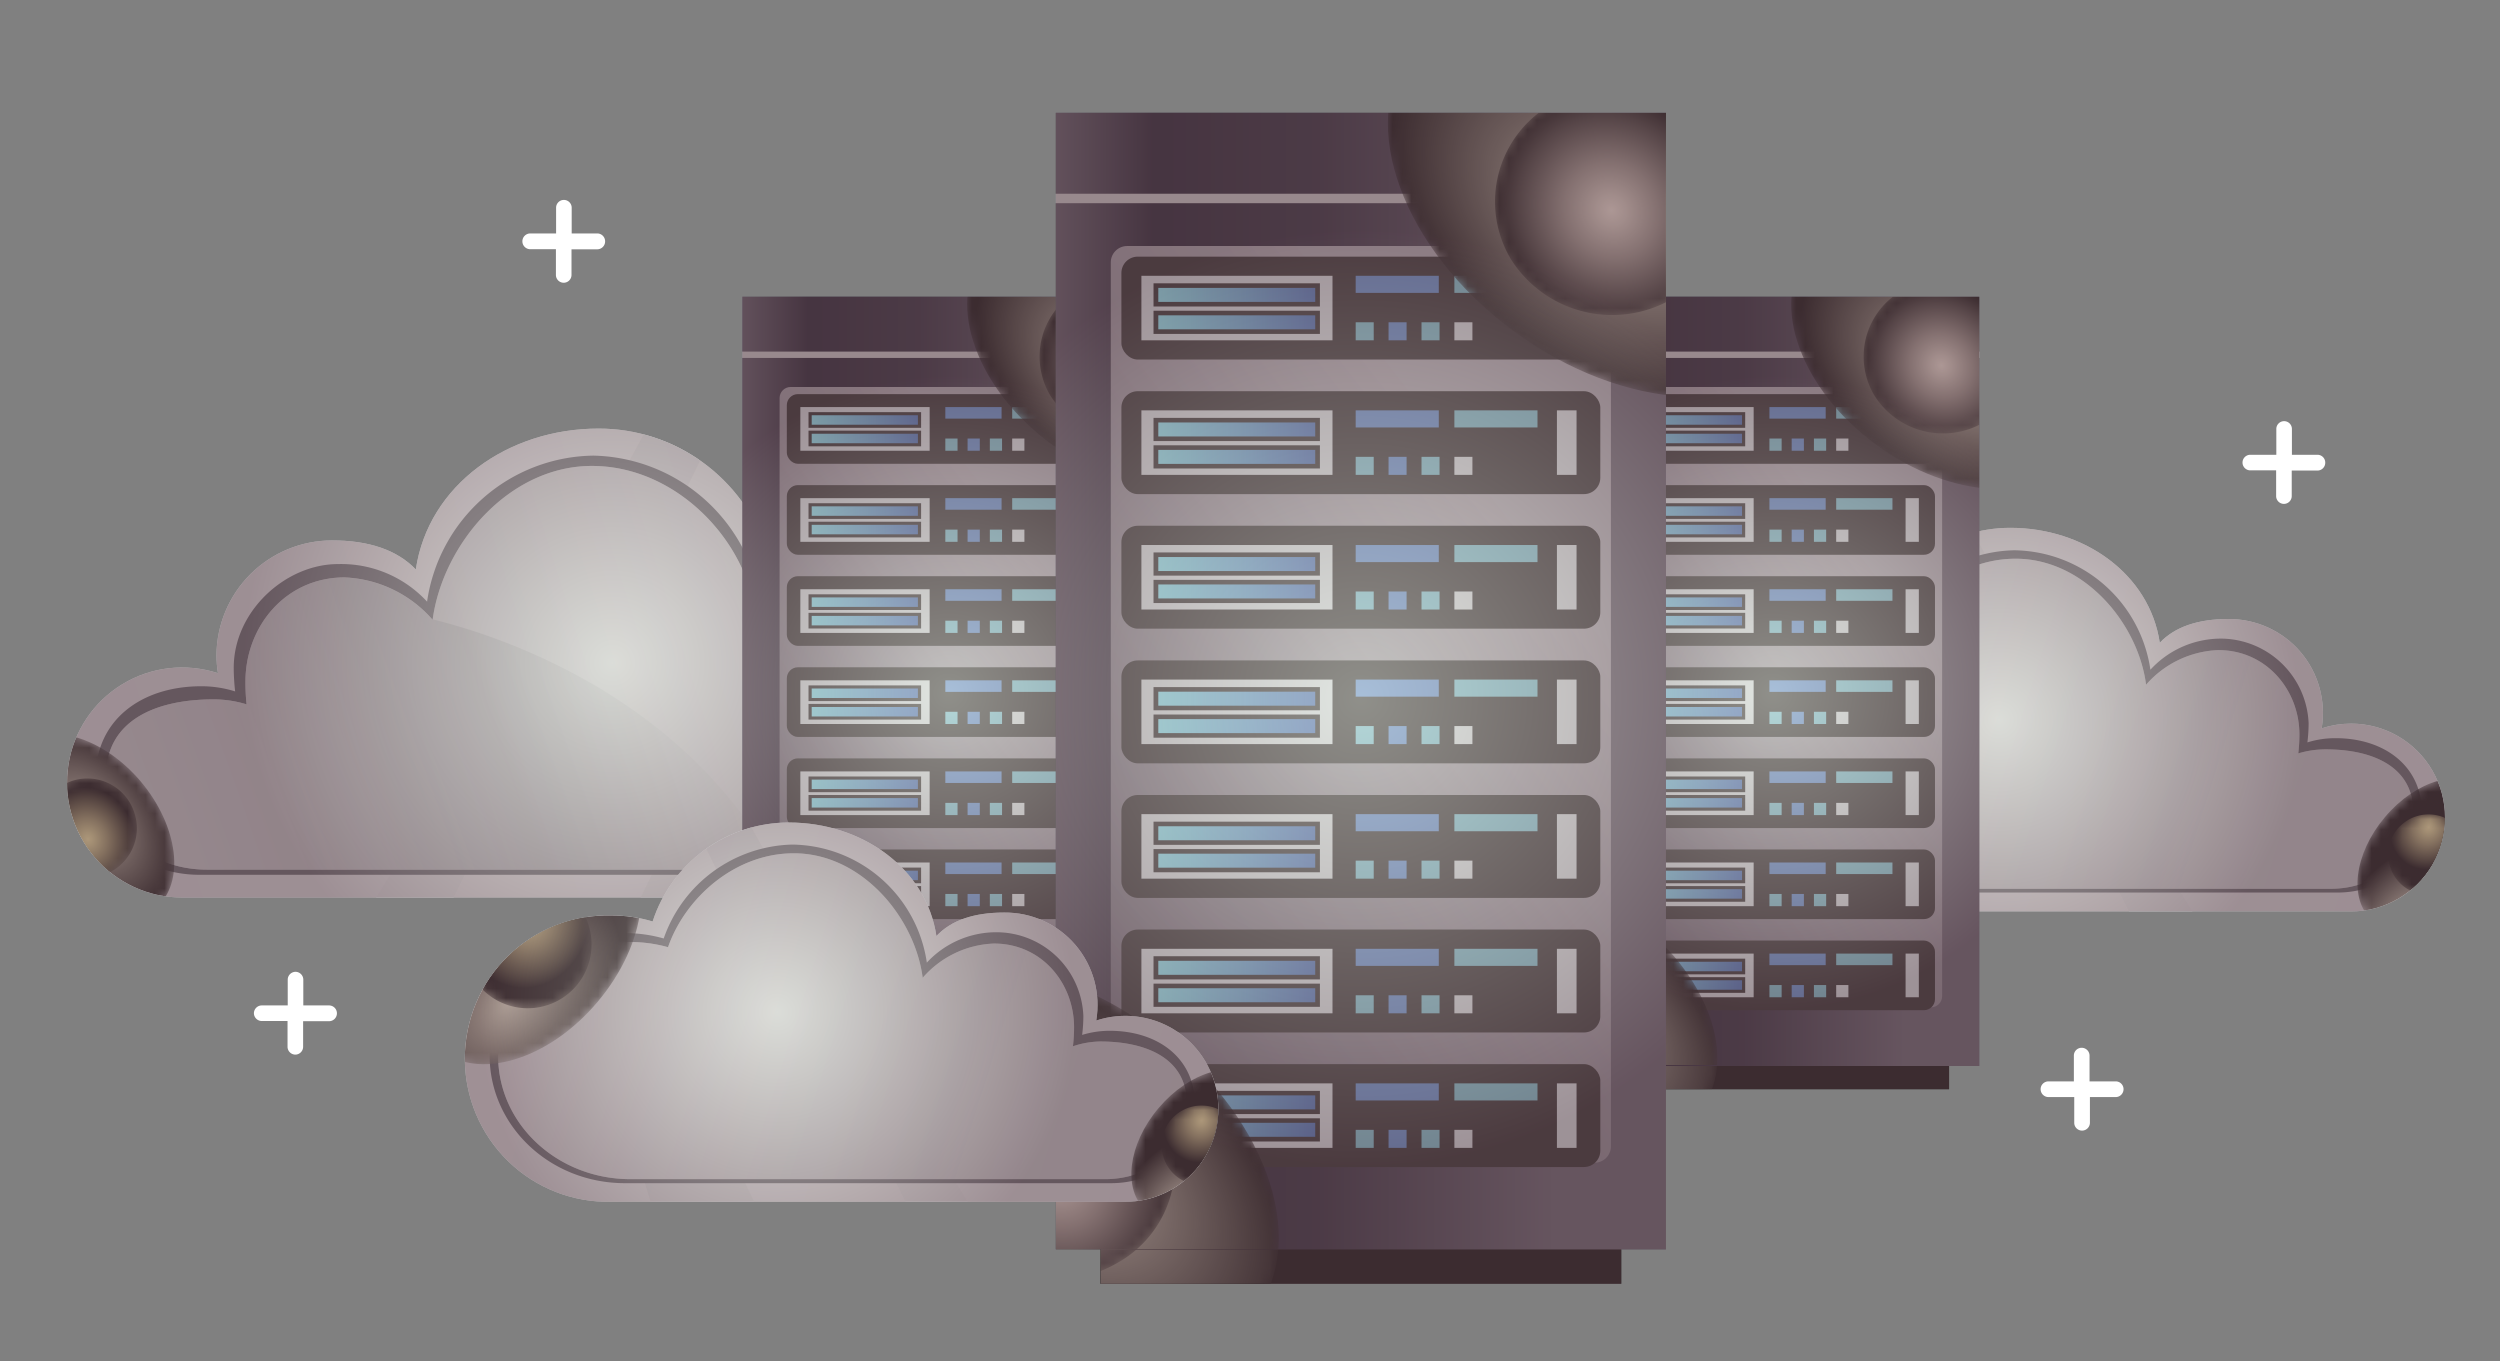 <svg xmlns="http://www.w3.org/2000/svg" xmlns:xlink="http://www.w3.org/1999/xlink" viewBox="0 0 266.23 144.96"><rect x="0" y="0" width="266.23" height="144.96" fill="#808080" stroke="none"/><defs><radialGradient id="f5ae7305-3442-4162-a0c8-b547e4c1fa1b" cx="261" cy="481.11" r="13.24" gradientTransform="matrix(0.69, -0.59, 0.89, 1.05, -517.27, -302.68)" gradientUnits="userSpaceOnUse"><stop offset="0" stop-color="#fff"/><stop offset="0.14" stop-color="#e2e2e2"/><stop offset="0.43" stop-color="#999"/><stop offset="0.87" stop-color="#262626"/><stop offset="1"/></radialGradient><radialGradient id="e47a9bfa-5620-4471-83e3-5f1fb7ca8283" cx="77.95" cy="438.72" r="8.03" gradientTransform="matrix(0.94, -0.34, 0.38, 1.05, -148.96, -383.12)" gradientUnits="userSpaceOnUse"><stop offset="0" stop-color="#fff"/><stop offset="0.21" stop-color="#c4c4c4"/><stop offset="0.6" stop-color="#5c5c5c"/><stop offset="0.87" stop-color="#1a1a1a"/><stop offset="1"/></radialGradient><radialGradient id="edd2a906-b352-4b89-99b0-a7840a637f40" cx="38.53" cy="340.83" r="11.6" gradientTransform="matrix(0.66, -0.78, 1.22, 0.96, -368.07, -200.21)" xlink:href="#f5ae7305-3442-4162-a0c8-b547e4c1fa1b"/><radialGradient id="a93548b4-a393-46fe-a984-5673f26c57b0" cx="-177.74" cy="337.51" r="7.04" gradientTransform="matrix(0.99, -0.57, 0.64, 1.06, 32.13, -362.06)" xlink:href="#e47a9bfa-5620-4471-83e3-5f1fb7ca8283"/><radialGradient id="a5d8752a-25c6-49fa-ae5c-783956a54248" cx="169.18" cy="374.7" r="11.6" gradientTransform="matrix(0.66, -0.78, 1.22, 0.96, -368.07, -200.21)" xlink:href="#f5ae7305-3442-4162-a0c8-b547e4c1fa1b"/><radialGradient id="a19f8146-0aae-4df1-a3f6-59972af9404e" cx="-50.5" cy="339.8" r="7.04" gradientTransform="matrix(0.99, -0.57, 0.64, 1.06, 32.13, -362.06)" xlink:href="#e47a9bfa-5620-4471-83e3-5f1fb7ca8283"/><radialGradient id="a80185fb-f59d-4863-867f-4c878a2b7be1" cx="91.55" cy="384.1" r="11.6" gradientTransform="matrix(0.66, -0.78, 1.22, 0.96, -368.07, -200.21)" xlink:href="#f5ae7305-3442-4162-a0c8-b547e4c1fa1b"/><radialGradient id="ff8dbac1-defe-4a9b-84c0-4eb6bc78882c" cx="-112" cy="372.63" r="7.04" gradientTransform="matrix(0.99, -0.57, 0.64, 1.06, 32.13, -362.06)" xlink:href="#e47a9bfa-5620-4471-83e3-5f1fb7ca8283"/><radialGradient id="a6cf7e68-4c2d-44bf-9d35-515507004bab" cx="160.67" cy="350.33" r="17.15" gradientTransform="matrix(1.02, 0.07, -0.05, 1.55, 16.71, -543.63)" xlink:href="#f5ae7305-3442-4162-a0c8-b547e4c1fa1b"/><radialGradient id="b602f35e-32b1-4b22-8195-95d0b3c7bbb3" cx="-69.36" cy="314.08" r="10.4" gradientTransform="matrix(0.99, -0.57, 0.64, 1.06, 32.13, -362.06)" xlink:href="#e47a9bfa-5620-4471-83e3-5f1fb7ca8283"/><radialGradient id="af2e4d93-77cb-4aa5-9cca-1db4e030d552" cx="45.96" cy="364.23" r="17.15" gradientTransform="matrix(0.66, -0.78, 1.22, 0.96, -368.07, -200.21)" xlink:href="#f5ae7305-3442-4162-a0c8-b547e4c1fa1b"/><radialGradient id="ebb15eeb-057c-4033-a179-b549b8d63a08" cx="-160.25" cy="362.59" r="10.4" gradientTransform="matrix(0.99, -0.57, 0.64, 1.06, 32.13, -362.06)" xlink:href="#e47a9bfa-5620-4471-83e3-5f1fb7ca8283"/><radialGradient id="e18609bd-795a-47c7-8311-01f1fefff0b0" cx="167.37" cy="454.13" r="8.24" xlink:href="#f5ae7305-3442-4162-a0c8-b547e4c1fa1b"/><radialGradient id="b9fff39a-b421-4ba1-8b88-f05576e2be1a" cx="-1529.24" cy="-480.77" r="10.7" gradientTransform="matrix(-0.69, -0.59, -0.89, 1.05, -1436.13, -302.68)" xlink:href="#f5ae7305-3442-4162-a0c8-b547e4c1fa1b"/><radialGradient id="e15a8884-0182-4462-98d0-240134ab83e2" cx="-1903.3" cy="-169.48" r="6.49" gradientTransform="matrix(-0.94, -0.34, -0.38, 1.05, -1804.44, -383.12)" xlink:href="#e47a9bfa-5620-4471-83e3-5f1fb7ca8283"/><radialGradient id="b13046ea-10e1-4703-94fc-8bd1620bd95c" cx="-1604.91" cy="-502.58" r="6.66" gradientTransform="matrix(-0.69, -0.59, -0.89, 1.05, -1436.13, -302.68)" xlink:href="#f5ae7305-3442-4162-a0c8-b547e4c1fa1b"/><radialGradient id="bc7b41d0-bd43-4d01-8207-86f1f80473fd" cx="-1978.04" cy="-173.42" r="4.04" gradientTransform="matrix(-0.94, -0.34, -0.38, 1.05, -1804.44, -383.12)" xlink:href="#e47a9bfa-5620-4471-83e3-5f1fb7ca8283"/><radialGradient id="ff72b835-4e91-495b-a832-ee7dca1b5b43" cx="-14.54" cy="433.84" r="4.99" xlink:href="#e47a9bfa-5620-4471-83e3-5f1fb7ca8283"/><radialGradient id="ad737923-d219-406b-99e4-ad03b03c1a17" cx="-1616.24" cy="-559.06" r="10.83" gradientTransform="matrix(-0.69, -0.59, -0.89, 1.05, -1436.13, -302.68)" xlink:href="#f5ae7305-3442-4162-a0c8-b547e4c1fa1b"/><radialGradient id="fbe7f450-b8e1-4839-8581-e9bb3deaa0f1" cx="-2014.65" cy="-235.56" r="6.57" gradientTransform="matrix(-0.94, -0.34, -0.38, 1.05, -1804.44, -383.12)" xlink:href="#e47a9bfa-5620-4471-83e3-5f1fb7ca8283"/><radialGradient id="e40eb549-a2e7-4d1a-ae50-d54980903b8c" cx="-1692.86" cy="-581.14" r="6.74" gradientTransform="matrix(-0.69, -0.59, -0.89, 1.05, -1436.13, -302.68)" xlink:href="#f5ae7305-3442-4162-a0c8-b547e4c1fa1b"/><radialGradient id="eb1fa367-4ecf-4e9b-b033-a9654c0f9b58" cx="-2090.32" cy="-239.55" r="4.09" gradientTransform="matrix(-0.94, -0.34, -0.38, 1.05, -1804.44, -383.12)" xlink:href="#e47a9bfa-5620-4471-83e3-5f1fb7ca8283"/><radialGradient id="b4e08ad0-be0b-45c8-b933-94171f9ccd15" cx="116.16" cy="331.43" r="11.6" gradientTransform="matrix(0.66, -0.78, 1.22, 0.96, -368.07, -200.21)" xlink:href="#f5ae7305-3442-4162-a0c8-b547e4c1fa1b"/><radialGradient id="e35f3e5b-da57-4005-9924-db50dd779d45" cx="-116.23" cy="304.68" r="7.04" gradientTransform="matrix(0.99, -0.57, 0.64, 1.06, 32.13, -362.06)" xlink:href="#e47a9bfa-5620-4471-83e3-5f1fb7ca8283"/><clipPath id="b452fc00-a7cc-4520-9f0c-0d20af27466a" transform="translate(7.14 12.01)"><path id="aa971656-2245-4f7e-b705-9dd81cb76cc6" data-name="SVGID" d="M79.94,45.84a18.86,18.86,0,0,0-5.4.79,18.85,18.85,0,0,0-17.94-13c-9.64,0-18.12,6-19.46,15-2-2.08-5-3.09-8.92-3.09A12.31,12.31,0,0,0,15.91,57.77a12,12,0,0,0,.16,1.91,12.25,12.25,0,1,0-3.82,23.89H79.94a18.87,18.87,0,1,0,0-37.73Z" fill="none"/></clipPath><linearGradient id="f15e915d-61a8-498c-98a2-683b96de2f48" x1="97.34" y1="49.3" x2="-0.01" y2="80.08" gradientUnits="userSpaceOnUse"><stop offset="0" stop-color="#dbdee0"/><stop offset="1" stop-color="#d7dadd"/></linearGradient><linearGradient id="a74e7b6b-2475-4116-a6d4-45b2dc8465fd" x1="95.92" y1="44.8" x2="-1.43" y2="75.59" gradientUnits="userSpaceOnUse"><stop offset="0" stop-color="#c0c5c8"/><stop offset="1" stop-color="#d7dadd"/></linearGradient><linearGradient id="efbf607f-8ee6-4c20-ac74-1da17db44d58" x1="100.15" y1="58.18" x2="2.8" y2="88.96" xlink:href="#a74e7b6b-2475-4116-a6d4-45b2dc8465fd"/><linearGradient id="e70b1d99-7fea-4cb9-88fa-0e371025d6cb" x1="5.3" y1="78.49" x2="91.72" y2="51.35" gradientUnits="userSpaceOnUse"><stop offset="0" stop-color="#c0c5c8"/><stop offset="0.21" stop-color="#bec3c6"/><stop offset="0.3" stop-color="#b7bcbf"/><stop offset="0.34" stop-color="#afb4b7"/><stop offset="1" stop-color="#d7dadd"/></linearGradient><linearGradient id="b6b8bc39-648a-4288-966c-414f0d7c17fd" x1="5.3" y1="78.49" x2="91.72" y2="51.35" xlink:href="#a74e7b6b-2475-4116-a6d4-45b2dc8465fd"/><linearGradient id="a529e51f-5d43-4030-ae31-17a2b76eb235" x1="66.54" y1="59.63" x2="10.24" y2="80.08" gradientUnits="userSpaceOnUse"><stop offset="0" stop-color="#c0c5c8"/><stop offset="0.36" stop-color="#798488"/><stop offset="1" stop-color="#d7dadd"/></linearGradient><mask id="abb17019-41cb-4943-ab46-cf069b26d0e7" x="83.13" y="45.59" width="29.82" height="31.83" maskUnits="userSpaceOnUse"><g transform="translate(7.14 12.01)"><path d="M100.06,41.75c6.5,7.67,7.67,17.36,2.61,21.65s-14.43,1.53-20.93-6.14-7.66-17.37-2.6-21.65S93.56,34.07,100.06,41.75Z" fill="url(#f5ae7305-3442-4162-a0c8-b547e4c1fa1b)" style="mix-blend-mode:multiply"/></g></mask><radialGradient id="a725044e-c08d-4300-9301-73ba69a54cf4" cx="261" cy="481.11" r="13.24" gradientTransform="matrix(0.69, -0.59, 0.89, 1.05, -517.27, -302.68)" gradientUnits="userSpaceOnUse"><stop offset="0" stop-color="#eaead0"/><stop offset="1"/></radialGradient><mask id="a054c8df-c8a1-4e6b-aeea-0165f5a3347c" x="89.69" y="53.25" width="16.86" height="16.95" maskUnits="userSpaceOnUse"><g transform="translate(7.14 12.01)"><path d="M98.9,46.84a8.43,8.43,0,1,1-10.81-5.09A8.47,8.47,0,0,1,98.9,46.84Z" fill="url(#e47a9bfa-5620-4471-83e3-5f1fb7ca8283)"/></g></mask><radialGradient id="a54749f3-7bae-4533-88a7-46bde5531638" cx="77.95" cy="438.72" r="8.03" gradientTransform="matrix(0.94, -0.34, 0.38, 1.05, -148.96, -383.12)" gradientUnits="userSpaceOnUse"><stop offset="0" stop-color="#f9eda3"/><stop offset="0.13" stop-color="#dfd592"/><stop offset="0.41" stop-color="#9e9667"/><stop offset="0.81" stop-color="#353323"/><stop offset="1"/></radialGradient><mask id="a26a2249-a597-4952-9b6f-7e074280c93a" x="0" y="78.13" width="18.56" height="19.81" maskUnits="userSpaceOnUse"><g transform="translate(7.14 12.01)"><path d="M7.84,71.2C11.88,76,12.61,82,9.46,84.67s-9,1-13-3.82S-8.33,70-5.18,67.38,3.79,66.42,7.84,71.2Z" fill="url(#e18609bd-795a-47c7-8311-01f1fefff0b0)" style="mix-blend-mode:multiply"/></g></mask><radialGradient id="b473ac96-613d-4be8-b56b-788c2a0fb821" cx="167.37" cy="454.13" r="8.24" xlink:href="#a725044e-c08d-4300-9301-73ba69a54cf4"/><mask id="a8d3437c-5184-4a4e-849a-db3f4a136451" x="4.08" y="82.89" width="10.49" height="10.55" maskUnits="userSpaceOnUse"><g transform="translate(7.14 12.01)"><path d="M7.11,74.37A5.25,5.25,0,0,1,4,81.12,5.28,5.28,0,0,1,.39,71.2,5.25,5.25,0,0,1,7.11,74.37Z" fill="url(#ff72b835-4e91-495b-a832-ee7dca1b5b43)"/></g></mask><radialGradient id="a84309ff-241b-4c61-a41b-b7439bcc16aa" cx="-14.54" cy="433.84" r="4.99" xlink:href="#a54749f3-7bae-4533-88a7-46bde5531638"/><radialGradient id="a4a8c80b-0f71-4408-8b5d-dc21d3c5e1e4" cx="58.07" cy="58.58" r="39.15" gradientUnits="userSpaceOnUse"><stop offset="0" stop-color="#eaeae0"/><stop offset="1" stop-color="#6e5058"/></radialGradient><clipPath id="e68c6e18-8942-4bcf-a7b1-741b5cb2ba29" transform="translate(7.14 12.01)"><path id="f4e8ac0a-68f9-4f6c-b12b-4dea2254dc70" data-name="SVGID" d="M187.84,54.22a15.34,15.34,0,0,1,4.42.65A15.44,15.44,0,0,1,206.94,44.2c7.89,0,14.83,4.93,15.92,12.24,1.6-1.7,4.09-2.53,7.3-2.53a10,10,0,0,1,9.94,11.64,10.16,10.16,0,0,1,3.13-.5,10,10,0,1,1,0,20H187.84a15.44,15.44,0,0,1,0-30.87Z" fill="none"/></clipPath><linearGradient id="a5dee101-3755-4a68-9cfe-3841104903f3" x1="-2127.01" y1="57.05" x2="-2206.67" y2="82.24" gradientTransform="matrix(-1, 0, 0, 1, -1953.41, 0)" xlink:href="#f15e915d-61a8-498c-98a2-683b96de2f48"/><linearGradient id="ff026a12-5744-4bda-870f-acbe97997034" x1="-2128.17" y1="53.37" x2="-2207.83" y2="78.56" gradientTransform="matrix(-1, 0, 0, 1, -1953.41, 0)" xlink:href="#a74e7b6b-2475-4116-a6d4-45b2dc8465fd"/><linearGradient id="fec4b5b4-b263-4791-a2d6-d1707eba357d" x1="-2124.71" y1="64.32" x2="-2204.37" y2="89.5" gradientTransform="matrix(-1, 0, 0, 1, -1953.41, 0)" xlink:href="#a74e7b6b-2475-4116-a6d4-45b2dc8465fd"/><linearGradient id="ecaa8d09-7f80-4fe2-8e6b-c9be393e6d38" x1="-2202.32" y1="80.94" x2="-2131.61" y2="58.73" gradientTransform="matrix(-1, 0, 0, 1, -1953.41, 0)" xlink:href="#e70b1d99-7fea-4cb9-88fa-0e371025d6cb"/><linearGradient id="b9abe76b-3eee-415a-8d12-38ddabd522b3" x1="-2202.32" y1="80.94" x2="-2131.61" y2="58.73" gradientTransform="matrix(-1, 0, 0, 1, -1953.41, 0)" xlink:href="#a74e7b6b-2475-4116-a6d4-45b2dc8465fd"/><mask id="bc78d883-56e1-4bf6-b14b-0a7fecd4f810" x="173.81" y="56.2" width="24.4" height="26.04" maskUnits="userSpaceOnUse"><g transform="translate(7.14 12.01)"><path d="M171.38,50.87c-5.32,6.28-6.27,14.21-2.13,17.72s11.8,1.25,17.12-5,6.27-14.21,2.13-17.71S176.7,44.59,171.38,50.87Z" fill="url(#ad737923-d219-406b-99e4-ad03b03c1a17)" style="mix-blend-mode:multiply"/></g></mask><radialGradient id="f0c529c6-2ef5-4db8-83b2-5b92699e20a4" cx="-1616.24" cy="-559.06" r="10.83" gradientTransform="matrix(-0.69, -0.59, -0.89, 1.05, -1436.13, -302.68)" xlink:href="#a725044e-c08d-4300-9301-73ba69a54cf4"/><mask id="a9eca925-2b96-4148-a5fa-cb26f9e150c5" x="179.05" y="62.47" width="13.8" height="13.87" maskUnits="userSpaceOnUse"><g transform="translate(7.14 12.01)"><path d="M172.33,55a6.89,6.89,0,1,0,8.85-4.17A6.92,6.92,0,0,0,172.33,55Z" fill="url(#fbe7f450-b8e1-4839-8581-e9bb3deaa0f1)"/></g></mask><radialGradient id="a7bac972-0b05-4a67-9ab6-3c3964a587da" cx="-2014.65" cy="-235.56" r="6.57" gradientTransform="matrix(-0.94, -0.34, -0.38, 1.05, -1804.44, -383.12)" xlink:href="#a54749f3-7bae-4533-88a7-46bde5531638"/><mask id="b68dd189-222b-450f-97ad-6c3f119ff66e" x="251.05" y="82.82" width="15.18" height="16.21" maskUnits="userSpaceOnUse"><g transform="translate(7.14 12.01)"><path d="M246.84,75c-3.31,3.91-3.9,8.84-1.33,11s7.35.78,10.66-3.12,3.9-8.84,1.32-11S250.15,71.06,246.84,75Z" fill="url(#e40eb549-a2e7-4d1a-ae50-d54980903b8c)" style="mix-blend-mode:multiply"/></g></mask><radialGradient id="bc583554-8cc3-4827-8bba-24ee245c566b" cx="-1692.86" cy="-581.14" r="6.74" gradientTransform="matrix(-0.69, -0.59, -0.89, 1.05, -1436.13, -302.68)" xlink:href="#a725044e-c08d-4300-9301-73ba69a54cf4"/><mask id="ed790d3b-19cc-4948-bf20-6fc22a490bf0" x="254.31" y="86.72" width="8.58" height="8.63" maskUnits="userSpaceOnUse"><g transform="translate(7.14 12.01)"><path d="M247.43,77.57a4.29,4.29,0,1,0,5.51-2.6A4.31,4.31,0,0,0,247.43,77.57Z" fill="url(#eb1fa367-4ecf-4e9b-b033-a9654c0f9b58)"/></g></mask><radialGradient id="a4c18ef4-2135-4212-8cc2-e9dc1dc76047" cx="-2090.32" cy="-239.55" r="4.09" gradientTransform="matrix(-0.94, -0.34, -0.38, 1.05, -1804.44, -383.12)" xlink:href="#a54749f3-7bae-4533-88a7-46bde5531638"/><radialGradient id="b070c2b3-35c1-4c52-a6df-3b185a6aa84d" cx="-2159.14" cy="64.65" r="32.03" gradientTransform="matrix(-1, 0, 0, 1, -1953.41, 0)" xlink:href="#a4a8c80b-0f71-4408-8b5d-dc21d3c5e1e4"/><clipPath id="e9c3fafb-fb8b-4a10-a4f4-b05024855d3c" transform="translate(7.14 12.01)"><polygon id="b478661f-ba44-4df7-acae-dc57831556b9" data-name="SVGID" points="115.89 19.59 71.92 19.59 71.92 25.43 71.92 26.11 71.92 101.51 75.14 101.51 75.14 103.99 112.67 103.99 112.67 101.51 115.89 101.51 115.89 19.59" fill="none"/></clipPath><linearGradient id="b8806514-ac91-44b7-b23f-9fce47b099cb" x1="123.38" y1="72.56" x2="77.96" y2="72.56" gradientUnits="userSpaceOnUse"><stop offset="0.18" stop-color="#5e5b69"/><stop offset="0.56" stop-color="#232031"/><stop offset="0.82" stop-color="#161325"/><stop offset="1" stop-color="#5e5b69"/></linearGradient><linearGradient id="ae1fbdd4-2413-4e73-9b5f-fbef903bd33f" x1="123.44" y1="56.86" x2="73.19" y2="95.84" gradientUnits="userSpaceOnUse"><stop offset="0.18" stop-color="#aeacb3"/><stop offset="1" stop-color="#5e5b69"/></linearGradient><linearGradient id="a97a1e81-7be7-4155-93ae-d2791bb74a3b" x1="86.44" y1="44.72" x2="97.75" y2="44.72" gradientUnits="userSpaceOnUse"><stop offset="0" stop-color="#86effd"/><stop offset="1" stop-color="#3c6bb8"/></linearGradient><linearGradient id="b7213a24-5142-47f3-b3b6-c7c24e50b152" x1="86.44" y1="46.7" x2="97.75" y2="46.7" xlink:href="#a97a1e81-7be7-4155-93ae-d2791bb74a3b"/><linearGradient id="ec81897a-4acb-4525-9ad4-3696cbef186e" x1="86.44" y1="54.42" x2="97.75" y2="54.42" xlink:href="#a97a1e81-7be7-4155-93ae-d2791bb74a3b"/><linearGradient id="f68228e6-822c-40d4-9a9d-034fa45f69b8" x1="86.44" y1="56.4" x2="97.75" y2="56.4" xlink:href="#a97a1e81-7be7-4155-93ae-d2791bb74a3b"/><linearGradient id="be49006c-7b9a-46e4-827a-b9383a06a960" x1="86.44" y1="64.12" x2="97.75" y2="64.12" xlink:href="#a97a1e81-7be7-4155-93ae-d2791bb74a3b"/><linearGradient id="ba19fa09-71ec-43f3-93d4-ba1e93d92c23" x1="86.44" y1="66.1" x2="97.75" y2="66.1" xlink:href="#a97a1e81-7be7-4155-93ae-d2791bb74a3b"/><linearGradient id="f60536b1-2aa1-4058-9cf2-0db1a46b79b4" x1="86.44" y1="73.82" x2="97.75" y2="73.82" xlink:href="#a97a1e81-7be7-4155-93ae-d2791bb74a3b"/><linearGradient id="e789ec8c-e995-4342-a04d-75b3b2d731dd" x1="86.44" y1="75.8" x2="97.75" y2="75.8" xlink:href="#a97a1e81-7be7-4155-93ae-d2791bb74a3b"/><linearGradient id="bb45b26f-8c9f-46b3-968e-05454674bc3f" x1="86.44" y1="83.52" x2="97.75" y2="83.52" xlink:href="#a97a1e81-7be7-4155-93ae-d2791bb74a3b"/><linearGradient id="a28c66b1-1b55-432f-9d8e-9f3a67221797" x1="86.44" y1="85.5" x2="97.75" y2="85.5" xlink:href="#a97a1e81-7be7-4155-93ae-d2791bb74a3b"/><linearGradient id="ba038704-af2e-4620-8db3-6f46e78ebd41" x1="86.44" y1="93.22" x2="97.75" y2="93.22" xlink:href="#a97a1e81-7be7-4155-93ae-d2791bb74a3b"/><linearGradient id="ba3e89ac-aca5-409b-9324-1477f9e4bd70" x1="86.44" y1="95.2" x2="97.75" y2="95.2" xlink:href="#a97a1e81-7be7-4155-93ae-d2791bb74a3b"/><linearGradient id="a3a56820-f5f0-477f-a2a6-45dc24934839" x1="86.44" y1="102.92" x2="97.75" y2="102.92" xlink:href="#a97a1e81-7be7-4155-93ae-d2791bb74a3b"/><linearGradient id="a2d21b6a-14ac-43bb-9a26-1e35e607765b" x1="86.44" y1="104.9" x2="97.75" y2="104.9" xlink:href="#a97a1e81-7be7-4155-93ae-d2791bb74a3b"/><mask id="ebac4484-15a8-4bab-90cf-dcaf507dfced" x="102.99" y="23.47" width="32.14" height="28.61" maskUnits="userSpaceOnUse"><g transform="translate(7.14 12.01)"><path d="M119.62,16.72c7.79,6.13,10.66,15.14,6.41,20.13s-14,4.08-21.8-2S93.57,19.68,97.82,14.69,111.82,10.6,119.62,16.72Z" fill="url(#b4e08ad0-be0b-45c8-b933-94171f9ccd15)" style="mix-blend-mode:multiply"/></g></mask><radialGradient id="af2d8457-0724-4a7a-90fd-d1b8beb13fd7" cx="116.16" cy="331.43" r="11.6" gradientTransform="matrix(0.66, -0.78, 1.22, 0.96, -368.07, -200.21)" xlink:href="#a725044e-c08d-4300-9301-73ba69a54cf4"/><mask id="e27bb421-8772-4bac-a3c7-6ad8b700ac9f" x="110.69" y="29.77" width="16.97" height="16.4" maskUnits="userSpaceOnUse"><g transform="translate(7.14 12.01)"><path d="M119.37,21.79A8.08,8.08,0,0,1,116.32,33a8.63,8.63,0,0,1-11.61-2.89,8.08,8.08,0,0,1,3.05-11.23A8.63,8.63,0,0,1,119.37,21.79Z" fill="url(#e35f3e5b-da57-4005-9924-db50dd779d45)"/></g></mask><radialGradient id="fefe751f-c72d-417c-99b5-a452d0ac6b65" cx="-116.23" cy="304.68" r="7.04" gradientTransform="matrix(0.99, -0.57, 0.64, 1.06, 32.13, -362.06)" gradientUnits="userSpaceOnUse"><stop offset="0" stop-color="#f9eddf"/><stop offset="0.13" stop-color="#dfd5c8"/><stop offset="0.41" stop-color="#9e968d"/><stop offset="0.81" stop-color="#353330"/><stop offset="1"/></radialGradient><mask id="fa869dd9-30d2-4e2f-8fa9-3a46ee381895" x="62.98" y="92.96" width="32.14" height="28.61" maskUnits="userSpaceOnUse"><g transform="translate(7.14 12.01)"><path d="M79.61,86.22c7.79,6.12,10.66,15.13,6.42,20.12s-14,4.09-21.8-2S53.56,89.17,57.81,84.18,71.82,80.1,79.61,86.22Z" fill="url(#edd2a906-b352-4b89-99b0-a7840a637f40)" style="mix-blend-mode:multiply"/></g></mask><radialGradient id="b25c602e-57c4-47b0-b289-d99895db024d" cx="38.53" cy="340.83" r="11.6" gradientTransform="matrix(0.66, -0.78, 1.22, 0.96, -368.07, -200.21)" xlink:href="#a725044e-c08d-4300-9301-73ba69a54cf4"/><mask id="b6c59ec8-3980-4fb4-ba8f-d22bf5ca7760" x="70.69" y="99.26" width="16.97" height="16.4" maskUnits="userSpaceOnUse"><g transform="translate(7.14 12.01)"><path d="M79.36,91.28a8.08,8.08,0,0,1-3,11.23,8.62,8.62,0,0,1-11.6-2.89,8.07,8.07,0,0,1,3.05-11.23A8.62,8.62,0,0,1,79.36,91.28Z" fill="url(#a93548b4-a393-46fe-a984-5673f26c57b0)"/></g></mask><radialGradient id="f9a8c14d-7fd4-4421-8dc4-3737feffd1b3" cx="-177.74" cy="337.51" r="7.04" xlink:href="#fefe751f-c72d-417c-99b5-a452d0ac6b65"/><radialGradient id="b00bc261-7c81-4faf-832a-31db7fa3dd0c" cx="101.04" cy="73.8" r="33.65" xlink:href="#a4a8c80b-0f71-4408-8b5d-dc21d3c5e1e4"/><clipPath id="bcd19701-57c1-44b9-9d60-273017041e62" transform="translate(7.14 12.01)"><polygon id="a246ba51-d879-4477-9b1c-dfae60baa182" data-name="SVGID" points="203.64 19.59 159.67 19.59 159.67 25.43 159.67 26.11 159.67 101.51 162.89 101.51 162.89 103.99 200.42 103.99 200.42 101.51 203.64 101.51 203.64 19.59" fill="none"/></clipPath><linearGradient id="b5808105-0f31-4fc1-92e9-8d956af5621e" x1="211.13" y1="72.56" x2="165.71" y2="72.56" xlink:href="#b8806514-ac91-44b7-b23f-9fce47b099cb"/><linearGradient id="b7c26e9a-3a63-476f-8321-f02e6f231c24" x1="211.19" y1="56.86" x2="160.94" y2="95.84" xlink:href="#ae1fbdd4-2413-4e73-9b5f-fbef903bd33f"/><linearGradient id="e0e88f73-b393-46cc-a30b-da21c69c6c1b" x1="174.2" y1="44.72" x2="185.51" y2="44.72" xlink:href="#a97a1e81-7be7-4155-93ae-d2791bb74a3b"/><linearGradient id="f83e62a3-b0ed-493e-b6cf-f94cea1f4aff" x1="174.2" y1="46.7" x2="185.51" y2="46.7" xlink:href="#a97a1e81-7be7-4155-93ae-d2791bb74a3b"/><linearGradient id="bd3d91d5-ff5a-4632-847e-d3a3cc36e854" x1="174.2" y1="54.42" x2="185.51" y2="54.42" xlink:href="#a97a1e81-7be7-4155-93ae-d2791bb74a3b"/><linearGradient id="ba582e9e-b78d-40d1-94bb-ef5c55505d17" x1="174.2" y1="56.4" x2="185.51" y2="56.4" xlink:href="#a97a1e81-7be7-4155-93ae-d2791bb74a3b"/><linearGradient id="ae2c9f36-e7ea-417b-bef2-279d89f79e4d" x1="174.2" y1="64.12" x2="185.51" y2="64.12" xlink:href="#a97a1e81-7be7-4155-93ae-d2791bb74a3b"/><linearGradient id="ff742bc7-a7b0-495e-8bb3-0e8f44e6cf1a" x1="174.2" y1="66.1" x2="185.51" y2="66.1" xlink:href="#a97a1e81-7be7-4155-93ae-d2791bb74a3b"/><linearGradient id="a9babf1f-716c-43bc-a1e9-0f88f097c413" x1="174.2" y1="73.82" x2="185.51" y2="73.82" xlink:href="#a97a1e81-7be7-4155-93ae-d2791bb74a3b"/><linearGradient id="ba6f2683-d373-49d5-a840-7adec0f1ca3d" x1="174.2" y1="75.8" x2="185.51" y2="75.8" xlink:href="#a97a1e81-7be7-4155-93ae-d2791bb74a3b"/><linearGradient id="bde5e893-6a30-4bf4-a9e8-8d246e9b6a22" x1="174.2" y1="83.52" x2="185.51" y2="83.52" xlink:href="#a97a1e81-7be7-4155-93ae-d2791bb74a3b"/><linearGradient id="a66ffe9d-3e68-43a0-9003-bc7d54f77763" x1="174.2" y1="85.5" x2="185.51" y2="85.5" xlink:href="#a97a1e81-7be7-4155-93ae-d2791bb74a3b"/><linearGradient id="fe6d12bf-ebee-4451-ab62-54a4ca1d6faa" x1="174.2" y1="93.22" x2="185.51" y2="93.22" xlink:href="#a97a1e81-7be7-4155-93ae-d2791bb74a3b"/><linearGradient id="effb4563-e700-4cc1-83c9-92f2584ba02e" x1="174.2" y1="95.2" x2="185.51" y2="95.2" xlink:href="#a97a1e81-7be7-4155-93ae-d2791bb74a3b"/><linearGradient id="bdbb6f6b-267a-4154-af0a-d379bc5f0e51" x1="174.2" y1="102.92" x2="185.51" y2="102.92" xlink:href="#a97a1e81-7be7-4155-93ae-d2791bb74a3b"/><linearGradient id="e59c9c0d-5b9b-47e8-bd82-842317ad36d3" x1="174.2" y1="104.9" x2="185.51" y2="104.9" xlink:href="#a97a1e81-7be7-4155-93ae-d2791bb74a3b"/><mask id="af7b834b-68a0-4994-8b9c-4cca95cb1529" x="190.75" y="23.47" width="32.14" height="28.61" maskUnits="userSpaceOnUse"><g transform="translate(7.14 12.01)"><path d="M207.37,16.72c7.79,6.13,10.66,15.14,6.42,20.13s-14,4.08-21.8-2-10.67-15.13-6.42-20.12S199.58,10.6,207.37,16.72Z" fill="url(#a5d8752a-25c6-49fa-ae5c-783956a54248)" style="mix-blend-mode:multiply"/></g></mask><radialGradient id="f4fe44fa-ad6e-4b96-b31b-44a96e2e015a" cx="169.18" cy="374.7" r="11.6" gradientTransform="matrix(0.66, -0.78, 1.22, 0.96, -368.07, -200.21)" xlink:href="#a725044e-c08d-4300-9301-73ba69a54cf4"/><mask id="ed4c669d-aeec-4e44-a060-4e8eb3c6a834" x="198.45" y="29.77" width="16.97" height="16.4" maskUnits="userSpaceOnUse"><g transform="translate(7.14 12.01)"><path d="M207.12,21.79A8.08,8.08,0,0,1,204.07,33a8.62,8.62,0,0,1-11.6-2.89,8.07,8.07,0,0,1,3.05-11.23A8.62,8.62,0,0,1,207.12,21.79Z" fill="url(#a19f8146-0aae-4df1-a3f6-59972af9404e)"/></g></mask><radialGradient id="a12bd053-0888-4b41-9fa6-89a0537f8616" cx="-50.5" cy="339.8" r="7.04" xlink:href="#fefe751f-c72d-417c-99b5-a452d0ac6b65"/><mask id="bdd9aacb-1df2-4b12-82da-0cb1f0a7d825" x="150.74" y="92.96" width="32.14" height="28.61" maskUnits="userSpaceOnUse"><g transform="translate(7.14 12.01)"><path d="M167.36,86.22c7.79,6.12,10.67,15.13,6.42,20.12s-14,4.09-21.8-2-10.67-15.14-6.42-20.13S159.57,80.1,167.36,86.22Z" fill="url(#a80185fb-f59d-4863-867f-4c878a2b7be1)" style="mix-blend-mode:multiply"/></g></mask><radialGradient id="e8480568-8337-46a3-81ea-5f37e0a26f71" cx="91.55" cy="384.1" r="11.6" gradientTransform="matrix(0.66, -0.78, 1.22, 0.96, -368.07, -200.21)" xlink:href="#a725044e-c08d-4300-9301-73ba69a54cf4"/><mask id="ab3c1c2f-c2bf-4e2b-af48-0495f025c350" x="158.44" y="99.26" width="16.97" height="16.4" maskUnits="userSpaceOnUse"><g transform="translate(7.14 12.01)"><path d="M167.11,91.28a8.07,8.07,0,0,1-3.05,11.23,8.62,8.62,0,0,1-11.6-2.89,8.07,8.07,0,0,1,3-11.23A8.62,8.62,0,0,1,167.11,91.28Z" fill="url(#ff8dbac1-defe-4a9b-84c0-4eb6bc78882c)"/></g></mask><radialGradient id="ae0fef18-39a9-4b41-be84-fedef0b19979" cx="-112" cy="372.63" r="7.04" xlink:href="#fefe751f-c72d-417c-99b5-a452d0ac6b65"/><radialGradient id="ac92b2ac-5a71-4335-8189-dfeaeafb314d" cx="188.8" cy="73.8" r="33.65" xlink:href="#a4a8c80b-0f71-4408-8b5d-dc21d3c5e1e4"/><clipPath id="a15c4f3e-34a6-4fc4-9250-3e5b9255e9a1" transform="translate(7.14 12.01)"><polygon id="a69b1588-e06b-48e9-b1d9-a83254a08f00" data-name="SVGID" points="170.27 0 105.29 0 105.29 8.63 105.29 9.64 105.29 121.05 110.05 121.05 110.05 124.71 165.51 124.71 165.51 121.05 170.27 121.05 170.27 0" fill="none"/></clipPath><linearGradient id="b743082d-e889-45f1-a3bd-11c50ae7f1a5" x1="177.93" y1="72.53" x2="110.81" y2="72.53" xlink:href="#b8806514-ac91-44b7-b23f-9fce47b099cb"/><linearGradient id="b77de4ed-8d4f-46e2-ba70-541659e0ede8" x1="178.02" y1="49.34" x2="103.76" y2="106.94" xlink:href="#ae1fbdd4-2413-4e73-9b5f-fbef903bd33f"/><linearGradient id="e5a85777-b901-4e61-9c3a-f63f01bdd340" x1="123.35" y1="31.4" x2="140.06" y2="31.4" xlink:href="#a97a1e81-7be7-4155-93ae-d2791bb74a3b"/><linearGradient id="a3d0243f-78a5-4ea2-a830-5290f1cf07e5" x1="123.35" y1="34.32" x2="140.06" y2="34.32" xlink:href="#a97a1e81-7be7-4155-93ae-d2791bb74a3b"/><linearGradient id="e641ed14-7689-4dcc-b354-b744987d8efa" x1="123.35" y1="45.73" x2="140.06" y2="45.73" xlink:href="#a97a1e81-7be7-4155-93ae-d2791bb74a3b"/><linearGradient id="f37d72fb-d2dd-420b-9497-a645f62ae4df" x1="123.35" y1="48.65" x2="140.06" y2="48.65" xlink:href="#a97a1e81-7be7-4155-93ae-d2791bb74a3b"/><linearGradient id="a6c0ea7c-93da-49a6-bdba-6d05a5ab4978" x1="123.35" y1="60.07" x2="140.06" y2="60.07" xlink:href="#a97a1e81-7be7-4155-93ae-d2791bb74a3b"/><linearGradient id="e4cb8503-df93-4ce3-8cb7-5cd25547ba4e" x1="123.35" y1="62.99" x2="140.06" y2="62.99" xlink:href="#a97a1e81-7be7-4155-93ae-d2791bb74a3b"/><linearGradient id="bc192be0-2ce1-4cca-88ea-17d4411bcf4e" x1="123.35" y1="74.4" x2="140.06" y2="74.4" xlink:href="#a97a1e81-7be7-4155-93ae-d2791bb74a3b"/><linearGradient id="f9414646-d659-4795-86c0-8ac9a1542e91" x1="123.35" y1="77.32" x2="140.06" y2="77.32" xlink:href="#a97a1e81-7be7-4155-93ae-d2791bb74a3b"/><linearGradient id="a402a0fd-233a-43f3-9c10-7e407be23ee9" x1="123.35" y1="88.73" x2="140.06" y2="88.73" xlink:href="#a97a1e81-7be7-4155-93ae-d2791bb74a3b"/><linearGradient id="b4123bb8-ebc5-4e04-8b18-2ba1cbd191b5" x1="123.35" y1="91.65" x2="140.06" y2="91.65" xlink:href="#a97a1e81-7be7-4155-93ae-d2791bb74a3b"/><linearGradient id="e0cec003-b02a-4427-82a7-20c8b828e96e" x1="123.35" y1="103.07" x2="140.06" y2="103.07" xlink:href="#a97a1e81-7be7-4155-93ae-d2791bb74a3b"/><linearGradient id="bd73af92-85b3-4bf7-9aa1-b0f4fc315305" x1="123.35" y1="105.99" x2="140.06" y2="105.99" xlink:href="#a97a1e81-7be7-4155-93ae-d2791bb74a3b"/><linearGradient id="fee999ff-0758-4373-91d7-902e80e61a9f" x1="123.35" y1="117.4" x2="140.06" y2="117.4" xlink:href="#a97a1e81-7be7-4155-93ae-d2791bb74a3b"/><linearGradient id="e9debce5-25cc-4a9f-b102-b13b5e535daa" x1="123.35" y1="120.32" x2="140.06" y2="120.32" xlink:href="#a97a1e81-7be7-4155-93ae-d2791bb74a3b"/><mask id="f6dde7eb-4617-46b1-abe2-b2c6b122541c" x="147.8" y="0" width="47.5" height="42.28" maskUnits="userSpaceOnUse"><g transform="translate(7.14 12.01)"><ellipse cx="164.41" cy="9.13" rx="17.52" ry="26.53" transform="translate(59.45 136) rotate(-53.58)" fill="url(#a6cf7e68-4c2d-44bf-9d35-515507004bab)" style="mix-blend-mode:multiply"/></g></mask><radialGradient id="b1a19170-d84f-4f83-883d-81d01d4e8438" cx="160.67" cy="350.33" r="17.15" gradientTransform="matrix(1.02, 0.07, -0.05, 1.55, 16.71, -543.63)" xlink:href="#a725044e-c08d-4300-9301-73ba69a54cf4"/><mask id="bd488611-27e2-4d4f-a12b-97ea6ce2c9ec" x="159.18" y="9.3" width="25.07" height="24.23" maskUnits="userSpaceOnUse"><g transform="translate(7.14 12.01)"><path d="M175.4,3.24a11.94,11.94,0,0,1-4.5,16.6,12.75,12.75,0,0,1-17.15-4.26A11.94,11.94,0,0,1,158.26-1,12.73,12.73,0,0,1,175.4,3.24Z" fill="url(#b602f35e-32b1-4b22-8195-95d0b3c7bbb3)"/></g></mask><radialGradient id="b1a2f223-f221-43c7-916c-88a94615be2f" cx="-69.36" cy="314.08" r="10.4" xlink:href="#fefe751f-c72d-417c-99b5-a452d0ac6b65"/><mask id="b4ee967a-72d6-45fa-9bac-edc182702b21" x="88.68" y="102.68" width="47.5" height="42.28" maskUnits="userSpaceOnUse"><g transform="translate(7.14 12.01)"><path d="M116.66,98.45c11.51,9,15.76,22.36,9.48,29.74s-20.7,6-32.21-3-15.76-22.36-9.49-29.74S105.14,89.41,116.66,98.45Z" fill="url(#af2e4d93-77cb-4aa5-9cca-1db4e030d552)" style="mix-blend-mode:multiply"/></g></mask><radialGradient id="aa1a16f6-19d6-4a25-9958-4bda5a9d2b5e" cx="45.96" cy="364.23" r="17.15" gradientTransform="matrix(0.66, -0.78, 1.22, 0.96, -368.07, -200.21)" xlink:href="#a725044e-c08d-4300-9301-73ba69a54cf4"/><mask id="f9716dda-3688-4983-9724-39c20b63d6cf" x="100.06" y="111.99" width="25.07" height="24.23" maskUnits="userSpaceOnUse"><g transform="translate(7.14 12.01)"><path d="M116.29,105.93a11.93,11.93,0,0,1-4.51,16.59,12.72,12.72,0,0,1-17.14-4.26,11.92,11.92,0,0,1,4.5-16.59A12.74,12.74,0,0,1,116.29,105.93Z" fill="url(#ebb15eeb-057c-4033-a179-b549b8d63a08)"/></g></mask><radialGradient id="b7d71550-97bc-48da-9e42-7d926ab65112" cx="-160.25" cy="362.59" r="10.4" xlink:href="#fefe751f-c72d-417c-99b5-a452d0ac6b65"/><radialGradient id="e563b83f-accd-4942-9132-d538145b2777" cx="144.92" cy="74.36" r="49.72" xlink:href="#a4a8c80b-0f71-4408-8b5d-dc21d3c5e1e4"/><clipPath id="ed8287e3-0bff-4bfa-bc03-42580eb773e7" transform="translate(7.14 12.01)"><path id="bee5394a-8717-46e5-bad2-d1d171171c12" data-name="SVGID" d="M58,85.48a15.33,15.33,0,0,1,4.36.64,15.24,15.24,0,0,1,14.5-10.54c7.79,0,14.64,4.87,15.72,12.09,1.58-1.68,4-2.5,7.21-2.5a9.84,9.84,0,0,1,9.81,11.5,9.9,9.9,0,1,1,3.09,19.3H58a15.25,15.25,0,1,1,0-30.49Z" fill="none"/></clipPath><linearGradient id="afaadad1-35d9-431b-b9c8-a34f7b36a8fd" x1="-1997.31" y1="88.27" x2="-2075.97" y2="113.15" gradientTransform="matrix(-1, 0, 0, 1, -1953.41, 0)" xlink:href="#f15e915d-61a8-498c-98a2-683b96de2f48"/><linearGradient id="af1a9f8d-75fb-4536-a318-73542e70bf35" x1="-1998.46" y1="84.64" x2="-2077.12" y2="109.52" gradientTransform="matrix(-1, 0, 0, 1, -1953.41, 0)" xlink:href="#a74e7b6b-2475-4116-a6d4-45b2dc8465fd"/><linearGradient id="ad804158-b16c-4817-b62b-10b943603e06" x1="-1995.04" y1="95.45" x2="-2073.71" y2="120.32" gradientTransform="matrix(-1, 0, 0, 1, -1953.41, 0)" xlink:href="#a74e7b6b-2475-4116-a6d4-45b2dc8465fd"/><linearGradient id="fa4c755c-052c-4754-ace5-ff85c931a65c" x1="-2071.68" y1="111.86" x2="-2001.85" y2="89.94" gradientTransform="matrix(-1, 0, 0, 1, -1953.41, 0)" xlink:href="#e70b1d99-7fea-4cb9-88fa-0e371025d6cb"/><linearGradient id="fc3c93cf-e25c-4697-bf21-210753a8e64a" x1="-2071.68" y1="111.86" x2="-2001.85" y2="89.94" gradientTransform="matrix(-1, 0, 0, 1, -1953.41, 0)" xlink:href="#a74e7b6b-2475-4116-a6d4-45b2dc8465fd"/><mask id="a39072b8-5d18-4d98-b19d-a836b5a8e55c" x="44.2" y="87.59" width="24.1" height="25.72" maskUnits="userSpaceOnUse"><g transform="translate(7.14 12.01)"><path d="M41.71,82.17c-5.25,6.2-6.19,14-2.11,17.5s11.66,1.24,16.91-5,6.19-14,2.11-17.5S47,76,41.71,82.17Z" fill="url(#b9fff39a-b421-4ba1-8b88-f05576e2be1a)" style="mix-blend-mode:multiply"/></g></mask><radialGradient id="ad249da6-787d-487c-b4dd-10ffecef9b24" cx="-1529.24" cy="-480.77" r="10.7" gradientTransform="matrix(-0.69, -0.59, -0.89, 1.05, -1436.13, -302.68)" xlink:href="#a725044e-c08d-4300-9301-73ba69a54cf4"/><mask id="b360e555-4b84-4106-bfc6-d202087393ea" x="49.37" y="93.77" width="13.62" height="13.69" maskUnits="userSpaceOnUse"><g transform="translate(7.14 12.01)"><path d="M42.65,86.29a6.8,6.8,0,1,0,8.73-4.12A6.83,6.83,0,0,0,42.65,86.29Z" fill="url(#e15a8884-0182-4462-98d0-240134ab83e2)"/></g></mask><radialGradient id="aa09625c-ed77-416f-bc5d-8bc539060200" cx="-1903.3" cy="-169.48" r="6.49" gradientTransform="matrix(-0.94, -0.34, -0.38, 1.05, -1804.44, -383.12)" xlink:href="#a54749f3-7bae-4533-88a7-46bde5531638"/><mask id="b9905400-3a17-4933-bb1c-46da012c9f94" x="120.48" y="113.88" width="14.99" height="16" maskUnits="userSpaceOnUse"><g transform="translate(7.14 12.01)"><path d="M116.23,106c-3.27,3.86-3.85,8.73-1.31,10.89s7.25.77,10.52-3.09,3.85-8.73,1.31-10.89S119.5,102.11,116.23,106Z" fill="url(#b13046ea-10e1-4703-94fc-8bd1620bd95c)" style="mix-blend-mode:multiply"/></g></mask><radialGradient id="ae47cabe-4bdc-4dc6-bfce-868db5083bda" cx="-1604.91" cy="-502.58" r="6.66" gradientTransform="matrix(-0.69, -0.59, -0.89, 1.05, -1436.13, -302.68)" xlink:href="#a725044e-c08d-4300-9301-73ba69a54cf4"/><mask id="a7b4775e-af4e-4c07-a971-d442a4a69b63" x="123.7" y="117.73" width="8.48" height="8.52" maskUnits="userSpaceOnUse"><g transform="translate(7.14 12.01)"><path d="M116.81,108.53a4.24,4.24,0,1,0,5.44-2.56A4.26,4.26,0,0,0,116.81,108.53Z" fill="url(#bc7b41d0-bd43-4d01-8207-86f1f80473fd)"/></g></mask><radialGradient id="a294859e-4a3d-45f5-9467-a652f35b1017" cx="-1978.04" cy="-173.42" r="4.04" gradientTransform="matrix(-0.94, -0.34, -0.38, 1.05, -1804.44, -383.12)" xlink:href="#a54749f3-7bae-4533-88a7-46bde5531638"/><radialGradient id="f6270f61-5f55-4753-a818-5b9c3eb1ef08" cx="-2029.04" cy="95.77" r="31.63" gradientTransform="matrix(-1, 0, 0, 1, -1953.41, 0)" xlink:href="#a4a8c80b-0f71-4408-8b5d-dc21d3c5e1e4"/></defs><title>img-reseller</title><g style="isolation:isolate"><g id="b03e7120-0dfc-4c6a-b630-b3d402d9d761" data-name="Capa 2"><g id="ed79ed89-fb7d-4049-aec8-cc5f7737b47b" data-name="OBJECTS"><g clip-path="url(#b452fc00-a7cc-4520-9f0c-0d20af27466a)"><path d="M79.94,45.84a18.86,18.86,0,0,0-5.4.79,18.85,18.85,0,0,0-17.94-13c-9.64,0-18.12,6-19.46,15-2-2.08-5-3.09-8.92-3.09A12.31,12.31,0,0,0,15.91,57.77a12,12,0,0,0,.16,1.91,12.25,12.25,0,1,0-3.82,23.89H79.94a18.87,18.87,0,1,0,0-37.73Z" transform="translate(7.14 12.01)" fill="url(#f15e915d-61a8-498c-98a2-683b96de2f48)"/><path d="M55.73,58.51A232.81,232.81,0,0,0,67.43,37a18.69,18.69,0,0,0-6-2.8C59.4,38.06,57.1,41.78,55,45.66c-3.94,7.42-8.1,14.72-12.41,21.94-3.2,5.34-6.45,10.66-9.7,16h8.26C45.32,74.86,50.78,66.75,55.73,58.51Z" transform="translate(7.14 12.01)" opacity="0.55" fill="url(#a74e7b6b-2475-4116-a6d4-45b2dc8465fd)" style="mix-blend-mode:screen"/><path d="M80.06,69.44c2.58-4.59,5.4-9.13,7.65-13.89,1-2.12,1.91-4.28,2.89-6.39a18.81,18.81,0,0,0-7.32-3C78.36,53.87,73,61.32,68.54,69.27c-2.66,4.73-5.12,9.48-7.45,14.3H74.76C76.28,78.76,77.59,73.83,80.06,69.44Z" transform="translate(7.14 12.01)" opacity="0.55" fill="url(#efbf607f-8ee6-4c20-ac74-1da17db44d58)" style="mix-blend-mode:screen"/><path d="M78.15,48.16a19.05,19.05,0,0,0-5.11.71,18.4,18.4,0,0,0-17-12.36,18.15,18.15,0,0,0-17.7,15.55,12.45,12.45,0,0,0-9.49-4c-5.56,0-11.1,5-11.1,11.05a23,23,0,0,0,.15,2.51,12,12,0,0,0-3.61-.55c-6.4,0-11.24,3.62-11.24,9.67S7.73,81.15,14.13,81.15h64C88,81.15,96,73.6,96,64.3S88,48.16,78.15,48.16Z" transform="translate(7.14 12.01)" fill="#5c6067"/><path d="M77.48,49.34a18.56,18.56,0,0,0-5,.68c-2.27-6.51-8.83-12.41-16.58-12.41C47,37.61,40,46,38.93,54a13.13,13.13,0,0,0-9.4-4.52C23.25,49.5,19,54.72,19,60.57A21.36,21.36,0,0,0,19.12,63a12,12,0,0,0-3.53-.53c-6.25,0-11.43,2.31-11.43,8.13s4.53,10,10.78,10H77.48c9.63,0,17.43-7.26,17.43-16.22S87.11,49.34,77.48,49.34Z" transform="translate(7.14 12.01)" fill="url(#e70b1d99-7fea-4cb9-88fa-0e371025d6cb)"/><path d="M77.48,49.34a18.56,18.56,0,0,0-5,.68c-2.27-6.51-8.83-12.41-16.58-12.41C47,37.61,40,46,38.93,54a13.13,13.13,0,0,0-9.4-4.52C23.25,49.5,19,54.72,19,60.57A21.36,21.36,0,0,0,19.12,63a12,12,0,0,0-3.53-.53c-6.25,0-11.43,2.31-11.43,8.13s4.53,10,10.78,10H77.48c9.63,0,17.43-7.26,17.43-16.22S87.11,49.34,77.48,49.34Z" transform="translate(7.14 12.01)" opacity="0.55" fill="url(#b6b8bc39-648a-4288-966c-414f0d7c17fd)" style="mix-blend-mode:screen"/><path d="M38.94,53.94s0,.05,0,.08a13.13,13.13,0,0,0-9.4-4.52C23.25,49.5,19,54.72,19,60.57A21.36,21.36,0,0,0,19.12,63a12,12,0,0,0-3.53-.53c-6.25,0-11.43,2.31-11.43,8.13s4.53,10,10.78,10H75.62C64.37,59.63,40.69,54.45,38.94,53.94Z" transform="translate(7.14 12.01)" opacity="0.32" fill="url(#a529e51f-5d43-4030-ae31-17a2b76eb235)" style="mix-blend-mode:multiply"/><g mask="url(#abb17019-41cb-4943-ab46-cf069b26d0e7)"><path d="M100.06,41.75c6.5,7.67,7.67,17.36,2.61,21.65s-14.43,1.53-20.93-6.14-7.66-17.37-2.6-21.65S93.56,34.07,100.06,41.75Z" transform="translate(7.14 12.01)" fill="url(#a725044e-c08d-4300-9301-73ba69a54cf4)" style="mix-blend-mode:screen"/></g><g mask="url(#a054c8df-c8a1-4e6b-aeea-0165f5a3347c)"><path d="M98.9,46.84a8.43,8.43,0,1,1-10.81-5.09A8.47,8.47,0,0,1,98.9,46.84Z" transform="translate(7.14 12.01)" fill="url(#a54749f3-7bae-4533-88a7-46bde5531638)" style="mix-blend-mode:screen"/></g><g mask="url(#a26a2249-a597-4952-9b6f-7e074280c93a)"><path d="M7.84,71.2C11.88,76,12.61,82,9.46,84.67s-9,1-13-3.82S-8.33,70-5.18,67.38,3.79,66.42,7.84,71.2Z" transform="translate(7.14 12.01)" fill="url(#b473ac96-613d-4be8-b56b-788c2a0fb821)" style="mix-blend-mode:screen"/></g><g mask="url(#a8d3437c-5184-4a4e-849a-db3f4a136451)"><path d="M7.11,74.37A5.25,5.25,0,0,1,4,81.12,5.28,5.28,0,0,1,.39,71.2,5.25,5.25,0,0,1,7.11,74.37Z" transform="translate(7.14 12.01)" fill="url(#a84309ff-241b-4c61-a41b-b7439bcc16aa)" style="mix-blend-mode:screen"/></g><path d="M79.94,45.84a18.86,18.86,0,0,0-5.4.79,18.85,18.85,0,0,0-17.94-13c-9.64,0-18.12,6-19.46,15-2-2.08-5-3.09-8.92-3.09A12.31,12.31,0,0,0,15.91,57.77a12,12,0,0,0,.16,1.91,12.25,12.25,0,1,0-3.82,23.89H79.94a18.87,18.87,0,1,0,0-37.73Z" transform="translate(7.14 12.01)" opacity="0.55" fill="url(#a4a8c80b-0f71-4408-8b5d-dc21d3c5e1e4)" style="mix-blend-mode:overlay"/></g><g clip-path="url(#e68c6e18-8942-4bcf-a7b1-741b5cb2ba29)"><path d="M187.84,54.22a15.34,15.34,0,0,1,4.42.65A15.44,15.44,0,0,1,206.94,44.2c7.89,0,14.83,4.93,15.92,12.24,1.6-1.7,4.09-2.53,7.3-2.53a10,10,0,0,1,9.94,11.64,10.16,10.16,0,0,1,3.13-.5,10,10,0,1,1,0,20H187.84a15.44,15.44,0,0,1,0-30.87Z" transform="translate(7.14 12.01)" fill="url(#a5dee101-3755-4a68-9cfe-3841104903f3)"/><path d="M207.65,64.59A190.7,190.7,0,0,1,198.08,47,15.43,15.43,0,0,1,203,44.73c1.7,3.13,3.58,6.17,5.27,9.35,3.23,6.07,6.63,12,10.15,17.94,2.62,4.38,5.28,8.73,7.94,13.07h-6.76C216.17,78,211.7,71.33,207.65,64.59Z" transform="translate(7.14 12.01)" opacity="0.55" fill="url(#ff026a12-5744-4bda-870f-acbe97997034)" style="mix-blend-mode:screen"/><path d="M187.74,73.53c-2.11-3.75-4.41-7.47-6.25-11.36-.82-1.74-1.56-3.5-2.37-5.23a15.4,15.4,0,0,1,6-2.46c4,6.31,8.41,12.41,12.07,18.92,2.17,3.86,4.18,7.75,6.09,11.69H192.08C190.84,81.16,189.77,77.13,187.74,73.53Z" transform="translate(7.14 12.01)" opacity="0.55" fill="url(#fec4b5b4-b263-4791-a2d6-d1707eba357d)" style="mix-blend-mode:screen"/><path d="M189.31,56.12a15.46,15.46,0,0,1,4.18.58,15,15,0,0,1,13.88-10.11,14.85,14.85,0,0,1,14.49,12.72A10.19,10.19,0,0,1,229.62,56a9.41,9.41,0,0,1,9.09,9,17.22,17.22,0,0,1-.13,2.05,9.91,9.91,0,0,1,3-.45c5.23,0,9.19,3,9.19,7.91s-3.8,8.53-9,8.53H189.31c-8.06,0-14.6-6.17-14.6-13.79S181.25,56.12,189.31,56.12Z" transform="translate(7.14 12.01)" fill="#5c6067"/><path d="M189.86,57.08a15.17,15.17,0,0,1,4.08.56c1.86-5.32,7.22-10.15,13.56-10.15,7.29,0,13.05,6.85,13.9,13.42a10.74,10.74,0,0,1,7.69-3.69c5.14,0,8.64,4.27,8.64,9a18.28,18.28,0,0,1-.12,2,10.15,10.15,0,0,1,2.89-.43c5.11,0,9.35,1.89,9.35,6.65s-3.71,8.2-8.82,8.2H189.86c-7.88,0-14.26-5.94-14.26-13.28S182,57.08,189.86,57.08Z" transform="translate(7.14 12.01)" fill="url(#ecaa8d09-7f80-4fe2-8e6b-c9be393e6d38)"/><path d="M189.86,57.08a15.17,15.17,0,0,1,4.08.56c1.86-5.32,7.22-10.15,13.56-10.15,7.29,0,13.05,6.85,13.9,13.42a10.74,10.74,0,0,1,7.69-3.69c5.14,0,8.64,4.27,8.64,9a18.28,18.28,0,0,1-.12,2,10.15,10.15,0,0,1,2.89-.43c5.11,0,9.35,1.89,9.35,6.65s-3.71,8.2-8.82,8.2H189.86c-7.88,0-14.26-5.94-14.26-13.28S182,57.08,189.86,57.08Z" transform="translate(7.14 12.01)" opacity="0.55" fill="url(#b9abe76b-3eee-415a-8d12-38ddabd522b3)" style="mix-blend-mode:screen"/><g mask="url(#bc78d883-56e1-4bf6-b14b-0a7fecd4f810)"><path d="M171.38,50.87c-5.32,6.28-6.27,14.21-2.13,17.72s11.8,1.25,17.12-5,6.27-14.21,2.13-17.71S176.7,44.59,171.38,50.87Z" transform="translate(7.14 12.01)" fill="url(#f0c529c6-2ef5-4db8-83b2-5b92699e20a4)" style="mix-blend-mode:screen"/></g><g mask="url(#a9eca925-2b96-4148-a5fa-cb26f9e150c5)"><path d="M172.33,55a6.89,6.89,0,1,0,8.85-4.17A6.92,6.92,0,0,0,172.33,55Z" transform="translate(7.14 12.01)" fill="url(#a7bac972-0b05-4a67-9ab6-3c3964a587da)" style="mix-blend-mode:screen"/></g><g mask="url(#b68dd189-222b-450f-97ad-6c3f119ff66e)"><path d="M246.84,75c-3.31,3.91-3.9,8.84-1.33,11s7.35.78,10.66-3.12,3.9-8.84,1.32-11S250.15,71.06,246.84,75Z" transform="translate(7.14 12.01)" fill="url(#bc583554-8cc3-4827-8bba-24ee245c566b)" style="mix-blend-mode:screen"/></g><g mask="url(#ed790d3b-19cc-4948-bf20-6fc22a490bf0)"><path d="M247.43,77.57a4.29,4.29,0,1,0,5.51-2.6A4.31,4.31,0,0,0,247.43,77.57Z" transform="translate(7.14 12.01)" fill="url(#a4c18ef4-2135-4212-8cc2-e9dc1dc76047)" style="mix-blend-mode:screen"/></g><path d="M187.84,54.22a15.34,15.34,0,0,1,4.42.65A15.44,15.44,0,0,1,206.94,44.2c7.89,0,14.83,4.93,15.92,12.24,1.6-1.7,4.09-2.53,7.3-2.53a10,10,0,0,1,9.94,11.64,10.16,10.16,0,0,1,3.13-.5,10,10,0,1,1,0,20H187.84a15.44,15.44,0,0,1,0-30.87Z" transform="translate(7.14 12.01)" opacity="0.55" fill="url(#b070c2b3-35c1-4c52-a6df-3b185a6aa84d)" style="mix-blend-mode:overlay"/></g><g clip-path="url(#e9c3fafb-fb8b-4a10-a4f4-b05024855d3c)"><rect x="82.28" y="99.11" width="37.53" height="16.88"/><rect x="79.06" y="31.6" width="43.97" height="81.92" fill="url(#b8806514-ac91-44b7-b23f-9fce47b099cb)"/><rect x="83.02" y="41.21" width="36.04" height="66.06" rx="1.18" fill="url(#ae1fbdd4-2413-4e73-9b5f-fbef903bd33f)"/><rect x="79.06" y="37.44" width="43.97" height="0.68" fill="#cdcfcf"/><rect x="83.79" y="41.97" width="34.52" height="7.42" rx="1.18" fill="#222"/><rect x="85.23" y="43.35" width="13.77" height="4.65" fill="#d8e2e5"/><rect x="86.1" y="43.89" width="11.99" height="1.67" fill="#222"/><rect x="86.44" y="44.22" width="11.31" height="1.01" fill="url(#a97a1e81-7be7-4155-93ae-d2791bb74a3b)"/><rect x="86.1" y="45.86" width="11.99" height="1.67" fill="#222"/><rect x="86.44" y="46.19" width="11.31" height="1.01" fill="url(#b7213a24-5142-47f3-b3b6-c7c24e50b152)"/><rect x="115.17" y="43.35" width="1.41" height="4.65" fill="#d8e2e5"/><rect x="107.79" y="43.35" width="5.99" height="1.23" fill="#73c1d0"/><rect x="100.67" y="43.35" width="5.99" height="1.23" fill="#5689ce"/><rect x="100.67" y="46.7" width="1.3" height="1.3" fill="#73c1d0"/><rect x="103.04" y="46.7" width="1.3" height="1.3" fill="#5689ce"/><rect x="105.41" y="46.7" width="1.3" height="1.3" fill="#73c1d0"/><rect x="107.79" y="46.7" width="1.3" height="1.3" fill="#d8e2e5"/><rect x="83.79" y="51.66" width="34.52" height="7.42" rx="1.18" fill="#222"/><rect x="85.23" y="53.05" width="13.77" height="4.65" fill="#d8e2e5"/><rect x="86.1" y="53.59" width="11.99" height="1.67" fill="#222"/><rect x="86.44" y="53.92" width="11.31" height="1.01" fill="url(#ec81897a-4acb-4525-9ad4-3696cbef186e)"/><rect x="86.1" y="55.56" width="11.99" height="1.67" fill="#222"/><rect x="86.44" y="55.89" width="11.31" height="1.01" fill="url(#f68228e6-822c-40d4-9a9d-034fa45f69b8)"/><rect x="115.17" y="53.05" width="1.41" height="4.65" fill="#d8e2e5"/><rect x="107.79" y="53.05" width="5.99" height="1.23" fill="#73c1d0"/><rect x="100.67" y="53.05" width="5.99" height="1.23" fill="#5689ce"/><rect x="100.67" y="56.4" width="1.3" height="1.3" fill="#73c1d0"/><rect x="103.04" y="56.4" width="1.3" height="1.3" fill="#5689ce"/><rect x="105.41" y="56.4" width="1.3" height="1.3" fill="#73c1d0"/><rect x="107.79" y="56.4" width="1.3" height="1.3" fill="#d8e2e5"/><rect x="83.79" y="61.36" width="34.52" height="7.42" rx="1.18" fill="#222"/><rect x="85.23" y="62.75" width="13.77" height="4.65" fill="#d8e2e5"/><rect x="86.1" y="63.29" width="11.99" height="1.67" fill="#222"/><rect x="86.44" y="63.62" width="11.31" height="1.01" fill="url(#be49006c-7b9a-46e4-827a-b9383a06a960)"/><rect x="86.1" y="65.26" width="11.99" height="1.67" fill="#222"/><rect x="86.44" y="65.59" width="11.31" height="1.01" fill="url(#ba19fa09-71ec-43f3-93d4-ba1e93d92c23)"/><rect x="115.17" y="62.75" width="1.41" height="4.65" fill="#d8e2e5"/><rect x="107.79" y="62.75" width="5.99" height="1.23" fill="#73c1d0"/><rect x="100.67" y="62.75" width="5.99" height="1.23" fill="#5689ce"/><rect x="100.67" y="66.1" width="1.3" height="1.3" fill="#73c1d0"/><rect x="103.04" y="66.1" width="1.3" height="1.3" fill="#5689ce"/><rect x="105.41" y="66.1" width="1.3" height="1.3" fill="#73c1d0"/><rect x="107.79" y="66.1" width="1.3" height="1.3" fill="#d8e2e5"/><rect x="83.79" y="71.06" width="34.52" height="7.42" rx="1.18" fill="#222"/><rect x="85.23" y="72.45" width="13.77" height="4.65" fill="#d8e2e5"/><rect x="86.1" y="72.99" width="11.99" height="1.67" fill="#222"/><rect x="86.44" y="73.32" width="11.31" height="1.01" fill="url(#f60536b1-2aa1-4058-9cf2-0db1a46b79b4)"/><rect x="86.1" y="74.96" width="11.99" height="1.67" fill="#222"/><rect x="86.44" y="75.29" width="11.31" height="1.01" fill="url(#e789ec8c-e995-4342-a04d-75b3b2d731dd)"/><rect x="115.17" y="72.45" width="1.41" height="4.65" fill="#d8e2e5"/><rect x="107.79" y="72.45" width="5.99" height="1.23" fill="#73c1d0"/><rect x="100.67" y="72.45" width="5.99" height="1.23" fill="#5689ce"/><rect x="100.67" y="75.8" width="1.3" height="1.3" fill="#73c1d0"/><rect x="103.04" y="75.8" width="1.3" height="1.3" fill="#5689ce"/><rect x="105.41" y="75.8" width="1.3" height="1.3" fill="#73c1d0"/><rect x="107.79" y="75.8" width="1.3" height="1.3" fill="#d8e2e5"/><rect x="83.79" y="80.76" width="34.52" height="7.42" rx="1.18" fill="#222"/><rect x="85.23" y="82.15" width="13.77" height="4.65" fill="#d8e2e5"/><rect x="86.1" y="82.69" width="11.99" height="1.67" fill="#222"/><rect x="86.44" y="83.02" width="11.31" height="1.01" fill="url(#bb45b26f-8c9f-46b3-968e-05454674bc3f)"/><rect x="86.1" y="84.66" width="11.99" height="1.67" fill="#222"/><rect x="86.44" y="84.99" width="11.31" height="1.01" fill="url(#a28c66b1-1b55-432f-9d8e-9f3a67221797)"/><rect x="115.17" y="82.15" width="1.41" height="4.65" fill="#d8e2e5"/><rect x="107.79" y="82.15" width="5.99" height="1.23" fill="#73c1d0"/><rect x="100.67" y="82.15" width="5.99" height="1.23" fill="#5689ce"/><rect x="100.67" y="85.5" width="1.3" height="1.3" fill="#73c1d0"/><rect x="103.04" y="85.5" width="1.3" height="1.3" fill="#5689ce"/><rect x="105.41" y="85.5" width="1.3" height="1.3" fill="#73c1d0"/><rect x="107.79" y="85.5" width="1.3" height="1.3" fill="#d8e2e5"/><rect x="83.79" y="90.46" width="34.52" height="7.42" rx="1.18" fill="#222"/><rect x="85.23" y="91.85" width="13.77" height="4.65" fill="#d8e2e5"/><rect x="86.1" y="92.39" width="11.99" height="1.67" fill="#222"/><rect x="86.44" y="92.72" width="11.31" height="1.01" fill="url(#ba038704-af2e-4620-8db3-6f46e78ebd41)"/><rect x="86.1" y="94.36" width="11.99" height="1.67" fill="#222"/><rect x="86.44" y="94.69" width="11.31" height="1.01" fill="url(#ba3e89ac-aca5-409b-9324-1477f9e4bd70)"/><rect x="115.17" y="91.85" width="1.41" height="4.65" fill="#d8e2e5"/><rect x="107.79" y="91.85" width="5.99" height="1.23" fill="#73c1d0"/><rect x="100.67" y="91.85" width="5.99" height="1.23" fill="#5689ce"/><rect x="100.67" y="95.2" width="1.3" height="1.3" fill="#73c1d0"/><rect x="103.04" y="95.2" width="1.3" height="1.3" fill="#5689ce"/><rect x="105.41" y="95.2" width="1.3" height="1.3" fill="#73c1d0"/><rect x="107.79" y="95.2" width="1.3" height="1.3" fill="#d8e2e5"/><rect x="83.79" y="100.16" width="34.52" height="7.42" rx="1.18" fill="#222"/><rect x="85.23" y="101.55" width="13.77" height="4.65" fill="#d8e2e5"/><rect x="86.1" y="102.09" width="11.99" height="1.67" fill="#222"/><rect x="86.44" y="102.42" width="11.31" height="1.01" fill="url(#a3a56820-f5f0-477f-a2a6-45dc24934839)"/><rect x="86.1" y="104.06" width="11.99" height="1.67" fill="#222"/><rect x="86.44" y="104.39" width="11.31" height="1.01" fill="url(#a2d21b6a-14ac-43bb-9a26-1e35e607765b)"/><rect x="115.17" y="101.55" width="1.41" height="4.65" fill="#d8e2e5"/><rect x="107.79" y="101.55" width="5.99" height="1.23" fill="#73c1d0"/><rect x="100.67" y="101.55" width="5.99" height="1.23" fill="#5689ce"/><rect x="100.67" y="104.9" width="1.3" height="1.3" fill="#73c1d0"/><rect x="103.04" y="104.9" width="1.3" height="1.3" fill="#5689ce"/><rect x="105.41" y="104.9" width="1.3" height="1.3" fill="#73c1d0"/><rect x="107.79" y="104.9" width="1.3" height="1.3" fill="#d8e2e5"/><g mask="url(#ebac4484-15a8-4bab-90cf-dcaf507dfced)"><path d="M119.62,16.72c7.79,6.13,10.66,15.14,6.41,20.13s-14,4.08-21.8-2S93.57,19.68,97.82,14.69,111.82,10.6,119.62,16.72Z" transform="translate(7.14 12.01)" fill="url(#af2d8457-0724-4a7a-90fd-d1b8beb13fd7)" style="mix-blend-mode:screen"/></g><g mask="url(#e27bb421-8772-4bac-a3c7-6ad8b700ac9f)"><path d="M119.37,21.79A8.08,8.08,0,0,1,116.32,33a8.63,8.63,0,0,1-11.61-2.89,8.08,8.08,0,0,1,3.05-11.23A8.63,8.63,0,0,1,119.37,21.79Z" transform="translate(7.14 12.01)" fill="url(#fefe751f-c72d-417c-99b5-a452d0ac6b65)" style="mix-blend-mode:screen"/></g><g mask="url(#fa869dd9-30d2-4e2f-8fa9-3a46ee381895)"><path d="M79.61,86.22c7.79,6.12,10.66,15.13,6.42,20.12s-14,4.09-21.8-2S53.56,89.17,57.81,84.18,71.82,80.1,79.61,86.22Z" transform="translate(7.14 12.01)" fill="url(#b25c602e-57c4-47b0-b289-d99895db024d)" style="mix-blend-mode:screen"/></g><g mask="url(#b6c59ec8-3980-4fb4-ba8f-d22bf5ca7760)"><path d="M79.36,91.28a8.08,8.08,0,0,1-3,11.23,8.62,8.62,0,0,1-11.6-2.89,8.07,8.07,0,0,1,3.05-11.23A8.62,8.62,0,0,1,79.36,91.28Z" transform="translate(7.14 12.01)" fill="url(#f9a8c14d-7fd4-4421-8dc4-3737feffd1b3)" style="mix-blend-mode:screen"/></g><polygon points="123.03 31.6 79.06 31.6 79.06 37.44 79.06 38.12 79.06 113.52 82.28 113.52 82.28 115.99 119.81 115.99 119.81 113.52 123.03 113.52 123.03 31.6" opacity="0.55" fill="url(#b00bc261-7c81-4faf-832a-31db7fa3dd0c)" style="mix-blend-mode:overlay"/></g><g clip-path="url(#bcd19701-57c1-44b9-9d60-273017041e62)"><rect x="170.03" y="99.11" width="37.53" height="16.88"/><rect x="166.81" y="31.6" width="43.97" height="81.92" fill="url(#b5808105-0f31-4fc1-92e9-8d956af5621e)"/><rect x="170.78" y="41.21" width="36.04" height="66.06" rx="1.18" fill="url(#b7c26e9a-3a63-476f-8321-f02e6f231c24)"/><rect x="166.81" y="37.44" width="43.97" height="0.68" fill="#cdcfcf"/><rect x="171.54" y="41.97" width="34.52" height="7.42" rx="1.18" fill="#222"/><rect x="172.98" y="43.35" width="13.77" height="4.65" fill="#d8e2e5"/><rect x="173.86" y="43.89" width="11.99" height="1.67" fill="#222"/><rect x="174.2" y="44.22" width="11.31" height="1.01" fill="url(#e0e88f73-b393-46cc-a30b-da21c69c6c1b)"/><rect x="173.86" y="45.86" width="11.99" height="1.67" fill="#222"/><rect x="174.2" y="46.19" width="11.31" height="1.01" fill="url(#f83e62a3-b0ed-493e-b6cf-f94cea1f4aff)"/><rect x="202.93" y="43.35" width="1.41" height="4.65" fill="#d8e2e5"/><rect x="195.54" y="43.35" width="5.99" height="1.23" fill="#73c1d0"/><rect x="188.43" y="43.35" width="5.99" height="1.23" fill="#5689ce"/><rect x="188.43" y="46.7" width="1.3" height="1.3" fill="#73c1d0"/><rect x="190.8" y="46.7" width="1.3" height="1.3" fill="#5689ce"/><rect x="193.17" y="46.7" width="1.3" height="1.3" fill="#73c1d0"/><rect x="195.54" y="46.7" width="1.3" height="1.3" fill="#d8e2e5"/><rect x="171.54" y="51.66" width="34.52" height="7.42" rx="1.18" fill="#222"/><rect x="172.98" y="53.05" width="13.77" height="4.65" fill="#d8e2e5"/><rect x="173.86" y="53.59" width="11.99" height="1.67" fill="#222"/><rect x="174.2" y="53.92" width="11.31" height="1.01" fill="url(#bd3d91d5-ff5a-4632-847e-d3a3cc36e854)"/><rect x="173.86" y="55.56" width="11.99" height="1.67" fill="#222"/><rect x="174.2" y="55.89" width="11.31" height="1.01" fill="url(#ba582e9e-b78d-40d1-94bb-ef5c55505d17)"/><rect x="202.93" y="53.05" width="1.41" height="4.65" fill="#d8e2e5"/><rect x="195.54" y="53.05" width="5.99" height="1.23" fill="#73c1d0"/><rect x="188.43" y="53.05" width="5.99" height="1.23" fill="#5689ce"/><rect x="188.43" y="56.4" width="1.3" height="1.3" fill="#73c1d0"/><rect x="190.8" y="56.4" width="1.3" height="1.3" fill="#5689ce"/><rect x="193.17" y="56.4" width="1.3" height="1.3" fill="#73c1d0"/><rect x="195.54" y="56.4" width="1.3" height="1.3" fill="#d8e2e5"/><rect x="171.54" y="61.36" width="34.52" height="7.42" rx="1.18" fill="#222"/><rect x="172.98" y="62.75" width="13.77" height="4.65" fill="#d8e2e5"/><rect x="173.86" y="63.29" width="11.99" height="1.67" fill="#222"/><rect x="174.2" y="63.62" width="11.31" height="1.01" fill="url(#ae2c9f36-e7ea-417b-bef2-279d89f79e4d)"/><rect x="173.86" y="65.26" width="11.99" height="1.67" fill="#222"/><rect x="174.2" y="65.59" width="11.31" height="1.01" fill="url(#ff742bc7-a7b0-495e-8bb3-0e8f44e6cf1a)"/><rect x="202.93" y="62.75" width="1.41" height="4.65" fill="#d8e2e5"/><rect x="195.54" y="62.75" width="5.99" height="1.23" fill="#73c1d0"/><rect x="188.43" y="62.75" width="5.99" height="1.23" fill="#5689ce"/><rect x="188.43" y="66.1" width="1.3" height="1.3" fill="#73c1d0"/><rect x="190.8" y="66.1" width="1.3" height="1.3" fill="#5689ce"/><rect x="193.17" y="66.1" width="1.3" height="1.3" fill="#73c1d0"/><rect x="195.54" y="66.1" width="1.3" height="1.3" fill="#d8e2e5"/><rect x="171.54" y="71.06" width="34.52" height="7.42" rx="1.18" fill="#222"/><rect x="172.98" y="72.45" width="13.77" height="4.65" fill="#d8e2e5"/><rect x="173.86" y="72.99" width="11.99" height="1.67" fill="#222"/><rect x="174.2" y="73.32" width="11.31" height="1.01" fill="url(#a9babf1f-716c-43bc-a1e9-0f88f097c413)"/><rect x="173.86" y="74.96" width="11.99" height="1.67" fill="#222"/><rect x="174.2" y="75.29" width="11.31" height="1.01" fill="url(#ba6f2683-d373-49d5-a840-7adec0f1ca3d)"/><rect x="202.93" y="72.45" width="1.41" height="4.65" fill="#d8e2e5"/><rect x="195.54" y="72.45" width="5.99" height="1.23" fill="#73c1d0"/><rect x="188.43" y="72.45" width="5.99" height="1.23" fill="#5689ce"/><rect x="188.43" y="75.8" width="1.3" height="1.3" fill="#73c1d0"/><rect x="190.8" y="75.8" width="1.3" height="1.3" fill="#5689ce"/><rect x="193.17" y="75.8" width="1.3" height="1.3" fill="#73c1d0"/><rect x="195.54" y="75.8" width="1.3" height="1.3" fill="#d8e2e5"/><rect x="171.54" y="80.76" width="34.52" height="7.42" rx="1.18" fill="#222"/><rect x="172.98" y="82.15" width="13.77" height="4.65" fill="#d8e2e5"/><rect x="173.86" y="82.69" width="11.99" height="1.67" fill="#222"/><rect x="174.2" y="83.02" width="11.31" height="1.01" fill="url(#bde5e893-6a30-4bf4-a9e8-8d246e9b6a22)"/><rect x="173.86" y="84.66" width="11.99" height="1.67" fill="#222"/><rect x="174.2" y="84.99" width="11.31" height="1.01" fill="url(#a66ffe9d-3e68-43a0-9003-bc7d54f77763)"/><rect x="202.93" y="82.15" width="1.41" height="4.65" fill="#d8e2e5"/><rect x="195.54" y="82.15" width="5.99" height="1.23" fill="#73c1d0"/><rect x="188.43" y="82.15" width="5.99" height="1.23" fill="#5689ce"/><rect x="188.43" y="85.5" width="1.3" height="1.3" fill="#73c1d0"/><rect x="190.8" y="85.5" width="1.3" height="1.3" fill="#5689ce"/><rect x="193.17" y="85.5" width="1.3" height="1.3" fill="#73c1d0"/><rect x="195.54" y="85.5" width="1.3" height="1.3" fill="#d8e2e5"/><rect x="171.54" y="90.46" width="34.52" height="7.42" rx="1.18" fill="#222"/><rect x="172.98" y="91.85" width="13.77" height="4.65" fill="#d8e2e5"/><rect x="173.86" y="92.39" width="11.99" height="1.67" fill="#222"/><rect x="174.2" y="92.72" width="11.31" height="1.01" fill="url(#fe6d12bf-ebee-4451-ab62-54a4ca1d6faa)"/><rect x="173.86" y="94.36" width="11.99" height="1.67" fill="#222"/><rect x="174.2" y="94.69" width="11.31" height="1.01" fill="url(#effb4563-e700-4cc1-83c9-92f2584ba02e)"/><rect x="202.93" y="91.85" width="1.41" height="4.65" fill="#d8e2e5"/><rect x="195.54" y="91.85" width="5.99" height="1.23" fill="#73c1d0"/><rect x="188.43" y="91.85" width="5.99" height="1.23" fill="#5689ce"/><rect x="188.43" y="95.2" width="1.3" height="1.3" fill="#73c1d0"/><rect x="190.8" y="95.2" width="1.3" height="1.3" fill="#5689ce"/><rect x="193.17" y="95.2" width="1.3" height="1.3" fill="#73c1d0"/><rect x="195.54" y="95.2" width="1.3" height="1.3" fill="#d8e2e5"/><rect x="171.54" y="100.16" width="34.52" height="7.42" rx="1.18" fill="#222"/><rect x="172.98" y="101.55" width="13.77" height="4.65" fill="#d8e2e5"/><rect x="173.86" y="102.09" width="11.99" height="1.67" fill="#222"/><rect x="174.2" y="102.42" width="11.31" height="1.01" fill="url(#bdbb6f6b-267a-4154-af0a-d379bc5f0e51)"/><rect x="173.86" y="104.06" width="11.99" height="1.67" fill="#222"/><rect x="174.2" y="104.39" width="11.31" height="1.01" fill="url(#e59c9c0d-5b9b-47e8-bd82-842317ad36d3)"/><rect x="202.93" y="101.55" width="1.41" height="4.65" fill="#d8e2e5"/><rect x="195.54" y="101.55" width="5.99" height="1.23" fill="#73c1d0"/><rect x="188.43" y="101.55" width="5.99" height="1.23" fill="#5689ce"/><rect x="188.43" y="104.9" width="1.3" height="1.3" fill="#73c1d0"/><rect x="190.8" y="104.9" width="1.3" height="1.3" fill="#5689ce"/><rect x="193.17" y="104.9" width="1.3" height="1.3" fill="#73c1d0"/><rect x="195.54" y="104.9" width="1.3" height="1.3" fill="#d8e2e5"/><g mask="url(#af7b834b-68a0-4994-8b9c-4cca95cb1529)"><path d="M207.37,16.72c7.79,6.13,10.66,15.14,6.42,20.13s-14,4.08-21.8-2-10.67-15.13-6.42-20.12S199.58,10.6,207.37,16.72Z" transform="translate(7.14 12.01)" fill="url(#f4fe44fa-ad6e-4b96-b31b-44a96e2e015a)" style="mix-blend-mode:screen"/></g><g mask="url(#ed4c669d-aeec-4e44-a060-4e8eb3c6a834)"><path d="M207.12,21.79A8.08,8.08,0,0,1,204.07,33a8.62,8.62,0,0,1-11.6-2.89,8.07,8.07,0,0,1,3.05-11.23A8.62,8.62,0,0,1,207.12,21.79Z" transform="translate(7.14 12.01)" fill="url(#a12bd053-0888-4b41-9fa6-89a0537f8616)" style="mix-blend-mode:screen"/></g><g mask="url(#bdd9aacb-1df2-4b12-82da-0cb1f0a7d825)"><path d="M167.36,86.22c7.79,6.12,10.67,15.13,6.42,20.12s-14,4.09-21.8-2-10.67-15.14-6.42-20.13S159.57,80.1,167.36,86.22Z" transform="translate(7.14 12.01)" fill="url(#e8480568-8337-46a3-81ea-5f37e0a26f71)" style="mix-blend-mode:screen"/></g><g mask="url(#ab3c1c2f-c2bf-4e2b-af48-0495f025c350)"><path d="M167.11,91.28a8.07,8.07,0,0,1-3.05,11.23,8.62,8.62,0,0,1-11.6-2.89,8.07,8.07,0,0,1,3-11.23A8.62,8.62,0,0,1,167.11,91.28Z" transform="translate(7.14 12.01)" fill="url(#ae0fef18-39a9-4b41-be84-fedef0b19979)" style="mix-blend-mode:screen"/></g><polygon points="210.78 31.6 166.81 31.6 166.81 37.44 166.81 38.12 166.81 113.52 170.03 113.52 170.03 115.99 207.56 115.99 207.56 113.52 210.78 113.52 210.78 31.6" opacity="0.55" fill="url(#ac92b2ac-5a71-4335-8189-dfeaeafb314d)" style="mix-blend-mode:overlay"/></g><g clip-path="url(#a15c4f3e-34a6-4fc4-9250-3e5b9255e9a1)"><rect x="117.19" y="111.77" width="55.46" height="24.94"/><rect x="112.43" y="12.01" width="64.98" height="121.05" fill="url(#b743082d-e889-45f1-a3bd-11c50ae7f1a5)"/><rect x="118.29" y="26.2" width="53.26" height="97.62" rx="1.74" fill="url(#b77de4ed-8d4f-46e2-ba70-541659e0ede8)"/><rect x="112.43" y="20.63" width="64.98" height="1.01" fill="#cdcfcf"/><rect x="119.42" y="27.33" width="51" height="10.96" rx="1.74" fill="#222"/><rect x="121.55" y="29.37" width="20.35" height="6.87" fill="#d8e2e5"/><rect x="122.84" y="30.17" width="17.72" height="2.47" fill="#222"/><rect x="123.35" y="30.66" width="16.71" height="1.49" fill="url(#e5a85777-b901-4e61-9c3a-f63f01bdd340)"/><rect x="122.84" y="33.09" width="17.72" height="2.47" fill="#222"/><rect x="123.35" y="33.58" width="16.71" height="1.49" fill="url(#a3d0243f-78a5-4ea2-a830-5290f1cf07e5)"/><rect x="165.8" y="29.37" width="2.09" height="6.87" fill="#d8e2e5"/><rect x="154.88" y="29.37" width="8.85" height="1.82" fill="#73c1d0"/><rect x="144.37" y="29.37" width="8.85" height="1.82" fill="#5689ce"/><rect x="144.37" y="34.32" width="1.92" height="1.92" fill="#73c1d0"/><rect x="147.87" y="34.32" width="1.92" height="1.92" fill="#5689ce"/><rect x="151.38" y="34.32" width="1.92" height="1.92" fill="#73c1d0"/><rect x="154.88" y="34.32" width="1.92" height="1.92" fill="#d8e2e5"/><rect x="119.42" y="41.66" width="51" height="10.96" rx="1.74" fill="#222"/><rect x="121.55" y="43.7" width="20.35" height="6.87" fill="#d8e2e5"/><rect x="122.84" y="44.5" width="17.72" height="2.47" fill="#222"/><rect x="123.35" y="44.99" width="16.71" height="1.49" fill="url(#e641ed14-7689-4dcc-b354-b744987d8efa)"/><rect x="122.84" y="47.42" width="17.72" height="2.47" fill="#222"/><rect x="123.35" y="47.91" width="16.71" height="1.49" fill="url(#f37d72fb-d2dd-420b-9497-a645f62ae4df)"/><rect x="165.8" y="43.7" width="2.09" height="6.87" fill="#d8e2e5"/><rect x="154.88" y="43.7" width="8.85" height="1.82" fill="#73c1d0"/><rect x="144.37" y="43.7" width="8.85" height="1.82" fill="#5689ce"/><rect x="144.37" y="48.65" width="1.92" height="1.92" fill="#73c1d0"/><rect x="147.87" y="48.65" width="1.92" height="1.92" fill="#5689ce"/><rect x="151.38" y="48.65" width="1.92" height="1.92" fill="#73c1d0"/><rect x="154.88" y="48.65" width="1.92" height="1.92" fill="#d8e2e5"/><rect x="119.42" y="55.99" width="51" height="10.96" rx="1.74" fill="#222"/><rect x="121.55" y="58.04" width="20.35" height="6.87" fill="#d8e2e5"/><rect x="122.84" y="58.83" width="17.72" height="2.47" fill="#222"/><rect x="123.35" y="59.32" width="16.71" height="1.49" fill="url(#a6c0ea7c-93da-49a6-bdba-6d05a5ab4978)"/><rect x="122.84" y="61.75" width="17.72" height="2.47" fill="#222"/><rect x="123.35" y="62.24" width="16.71" height="1.49" fill="url(#e4cb8503-df93-4ce3-8cb7-5cd25547ba4e)"/><rect x="165.8" y="58.04" width="2.09" height="6.87" fill="#d8e2e5"/><rect x="154.88" y="58.04" width="8.85" height="1.82" fill="#73c1d0"/><rect x="144.37" y="58.04" width="8.85" height="1.82" fill="#5689ce"/><rect x="144.37" y="62.99" width="1.92" height="1.92" fill="#73c1d0"/><rect x="147.87" y="62.99" width="1.92" height="1.92" fill="#5689ce"/><rect x="151.38" y="62.99" width="1.92" height="1.92" fill="#73c1d0"/><rect x="154.88" y="62.99" width="1.92" height="1.92" fill="#d8e2e5"/><rect x="119.42" y="70.33" width="51" height="10.96" rx="1.74" fill="#222"/><rect x="121.55" y="72.37" width="20.35" height="6.87" fill="#d8e2e5"/><rect x="122.84" y="73.17" width="17.72" height="2.47" fill="#222"/><rect x="123.35" y="73.66" width="16.71" height="1.49" fill="url(#bc192be0-2ce1-4cca-88ea-17d4411bcf4e)"/><rect x="122.84" y="76.09" width="17.72" height="2.47" fill="#222"/><rect x="123.35" y="76.58" width="16.71" height="1.49" fill="url(#f9414646-d659-4795-86c0-8ac9a1542e91)"/><rect x="165.8" y="72.37" width="2.09" height="6.87" fill="#d8e2e5"/><rect x="154.88" y="72.37" width="8.85" height="1.82" fill="#73c1d0"/><rect x="144.37" y="72.37" width="8.85" height="1.82" fill="#5689ce"/><rect x="144.37" y="77.32" width="1.92" height="1.92" fill="#73c1d0"/><rect x="147.87" y="77.32" width="1.92" height="1.92" fill="#5689ce"/><rect x="151.38" y="77.32" width="1.92" height="1.92" fill="#73c1d0"/><rect x="154.88" y="77.32" width="1.92" height="1.92" fill="#d8e2e5"/><rect x="119.42" y="84.66" width="51" height="10.96" rx="1.74" fill="#222"/><rect x="121.55" y="86.7" width="20.35" height="6.87" fill="#d8e2e5"/><rect x="122.84" y="87.5" width="17.72" height="2.47" fill="#222"/><rect x="123.35" y="87.99" width="16.71" height="1.49" fill="url(#a402a0fd-233a-43f3-9c10-7e407be23ee9)"/><rect x="122.84" y="90.42" width="17.72" height="2.47" fill="#222"/><rect x="123.35" y="90.91" width="16.71" height="1.49" fill="url(#b4123bb8-ebc5-4e04-8b18-2ba1cbd191b5)"/><rect x="165.8" y="86.7" width="2.09" height="6.87" fill="#d8e2e5"/><rect x="154.88" y="86.7" width="8.85" height="1.82" fill="#73c1d0"/><rect x="144.37" y="86.7" width="8.85" height="1.82" fill="#5689ce"/><rect x="144.37" y="91.65" width="1.92" height="1.92" fill="#73c1d0"/><rect x="147.87" y="91.65" width="1.92" height="1.92" fill="#5689ce"/><rect x="151.38" y="91.65" width="1.92" height="1.92" fill="#73c1d0"/><rect x="154.88" y="91.65" width="1.92" height="1.92" fill="#d8e2e5"/><rect x="119.42" y="98.99" width="51" height="10.96" rx="1.74" fill="#222"/><rect x="121.55" y="101.04" width="20.35" height="6.87" fill="#d8e2e5"/><rect x="122.84" y="101.83" width="17.72" height="2.47" fill="#222"/><rect x="123.35" y="102.32" width="16.71" height="1.49" fill="url(#e0cec003-b02a-4427-82a7-20c8b828e96e)"/><rect x="122.84" y="104.75" width="17.72" height="2.47" fill="#222"/><rect x="123.35" y="105.24" width="16.71" height="1.49" fill="url(#bd73af92-85b3-4bf7-9aa1-b0f4fc315305)"/><rect x="165.8" y="101.04" width="2.09" height="6.87" fill="#d8e2e5"/><rect x="154.88" y="101.04" width="8.85" height="1.82" fill="#73c1d0"/><rect x="144.37" y="101.04" width="8.85" height="1.82" fill="#5689ce"/><rect x="144.37" y="105.99" width="1.92" height="1.92" fill="#73c1d0"/><rect x="147.87" y="105.99" width="1.92" height="1.92" fill="#5689ce"/><rect x="151.38" y="105.99" width="1.92" height="1.92" fill="#73c1d0"/><rect x="154.88" y="105.99" width="1.92" height="1.92" fill="#d8e2e5"/><rect x="119.42" y="113.32" width="51" height="10.96" rx="1.74" fill="#222"/><rect x="121.55" y="115.37" width="20.35" height="6.87" fill="#d8e2e5"/><rect x="122.84" y="116.17" width="17.72" height="2.47" fill="#222"/><rect x="123.35" y="116.65" width="16.71" height="1.49" fill="url(#fee999ff-0758-4373-91d7-902e80e61a9f)"/><rect x="122.84" y="119.09" width="17.72" height="2.47" fill="#222"/><rect x="123.35" y="119.57" width="16.71" height="1.49" fill="url(#e9debce5-25cc-4a9f-b102-b13b5e535daa)"/><rect x="165.8" y="115.37" width="2.09" height="6.87" fill="#d8e2e5"/><rect x="154.88" y="115.37" width="8.85" height="1.82" fill="#73c1d0"/><rect x="144.37" y="115.37" width="8.85" height="1.82" fill="#5689ce"/><rect x="144.37" y="120.32" width="1.92" height="1.92" fill="#73c1d0"/><rect x="147.87" y="120.32" width="1.92" height="1.92" fill="#5689ce"/><rect x="151.38" y="120.32" width="1.92" height="1.92" fill="#73c1d0"/><rect x="154.88" y="120.32" width="1.92" height="1.92" fill="#d8e2e5"/><g mask="url(#f6dde7eb-4617-46b1-abe2-b2c6b122541c)"><ellipse cx="164.41" cy="9.13" rx="17.52" ry="26.53" transform="translate(66.59 148.01) rotate(-53.58)" fill="url(#b1a19170-d84f-4f83-883d-81d01d4e8438)" style="mix-blend-mode:screen"/></g><g mask="url(#bd488611-27e2-4d4f-a12b-97ea6ce2c9ec)"><path d="M175.4,3.24a11.94,11.94,0,0,1-4.5,16.6,12.75,12.75,0,0,1-17.15-4.26A11.94,11.94,0,0,1,158.26-1,12.73,12.73,0,0,1,175.4,3.24Z" transform="translate(7.14 12.01)" fill="url(#b1a2f223-f221-43c7-916c-88a94615be2f)" style="mix-blend-mode:screen"/></g><g mask="url(#b4ee967a-72d6-45fa-9bac-edc182702b21)"><path d="M116.66,98.45c11.51,9,15.76,22.36,9.48,29.74s-20.7,6-32.21-3-15.76-22.36-9.49-29.74S105.14,89.41,116.66,98.45Z" transform="translate(7.14 12.01)" fill="url(#aa1a16f6-19d6-4a25-9958-4bda5a9d2b5e)" style="mix-blend-mode:screen"/></g><g mask="url(#f9716dda-3688-4983-9724-39c20b63d6cf)"><path d="M116.29,105.93a11.93,11.93,0,0,1-4.51,16.59,12.72,12.72,0,0,1-17.14-4.26,11.92,11.92,0,0,1,4.5-16.59A12.74,12.74,0,0,1,116.29,105.93Z" transform="translate(7.14 12.01)" fill="url(#b7d71550-97bc-48da-9e42-7d926ab65112)" style="mix-blend-mode:screen"/></g><polygon points="177.41 12.01 112.43 12.01 112.43 20.63 112.43 21.64 112.43 133.05 117.19 133.05 117.19 136.72 172.65 136.72 172.65 133.05 177.41 133.05 177.41 12.01" opacity="0.55" fill="url(#e563b83f-accd-4942-9132-d538145b2777)" style="mix-blend-mode:overlay"/></g><path d="M56.49,12.85H53.74V10.11a.83.83,0,0,0-.83-.83h0a.83.83,0,0,0-.83.83v2.74H49.32a.84.84,0,0,0-.83.84h0a.84.84,0,0,0,.83.84h2.74v2.74a.83.83,0,0,0,.83.83h0a.83.83,0,0,0,.83-.83V14.54h2.75a.84.84,0,0,0,.83-.84h0A.84.84,0,0,0,56.49,12.85Z" transform="translate(7.14 12.01)" fill="#fff"/><path d="M239.67,36.42h-2.74V33.67a.83.83,0,0,0-.83-.83h0a.83.83,0,0,0-.83.83v2.75H232.5a.83.83,0,0,0-.83.83v0a.83.83,0,0,0,.83.83h2.75v2.74a.83.83,0,0,0,.83.83h0a.83.83,0,0,0,.83-.83V38.1h2.74a.83.83,0,0,0,.83-.83v0A.83.83,0,0,0,239.67,36.42Z" transform="translate(7.14 12.01)" fill="#fff"/><path d="M27.9,95.06H25.16V92.32a.84.84,0,0,0-.83-.84h0a.84.84,0,0,0-.83.84v2.74H20.74a.84.84,0,0,0-.84.83v0a.84.84,0,0,0,.84.83h2.74v2.74a.84.84,0,0,0,.83.84h0a.84.84,0,0,0,.83-.84V96.74H27.9a.84.84,0,0,0,.84-.83v0A.84.84,0,0,0,27.9,95.06Z" transform="translate(7.14 12.01)" fill="#fff"/><path d="M218.12,103.15h-2.74V100.4a.84.84,0,0,0-.84-.83h0a.83.83,0,0,0-.83.83v2.75H211a.83.83,0,0,0-.83.83h0a.84.84,0,0,0,.83.84h2.75v2.74a.83.83,0,0,0,.83.83h0a.84.84,0,0,0,.84-.83v-2.74h2.74A.84.84,0,0,0,219,104h0A.83.83,0,0,0,218.12,103.15Z" transform="translate(7.14 12.01)" fill="#fff"/><g clip-path="url(#ed8287e3-0bff-4bfa-bc03-42580eb773e7)"><path d="M58,85.48a15.33,15.33,0,0,1,4.36.64,15.24,15.24,0,0,1,14.5-10.54c7.79,0,14.64,4.87,15.72,12.09,1.58-1.68,4-2.5,7.21-2.5a9.84,9.84,0,0,1,9.81,11.5,9.9,9.9,0,1,1,3.09,19.3H58a15.25,15.25,0,1,1,0-30.49Z" transform="translate(7.14 12.01)" fill="url(#afaadad1-35d9-431b-b9c8-a34f7b36a8fd)"/><path d="M77.53,95.72a189.73,189.73,0,0,1-9.46-17.36,15.39,15.39,0,0,1,4.81-2.26c1.69,3.1,3.54,6.1,5.21,9.24,3.18,6,6.54,11.89,10,17.72,2.58,4.32,5.21,8.61,7.83,12.91H89.28C85.94,108.93,81.53,102.37,77.53,95.72Z" transform="translate(7.14 12.01)" opacity="0.55" fill="url(#af1a9f8d-75fb-4536-a318-73542e70bf35)" style="mix-blend-mode:screen"/><path d="M57.87,104.55c-2.09-3.71-4.36-7.38-6.18-11.22-.81-1.72-1.54-3.46-2.34-5.17a15.34,15.34,0,0,1,5.92-2.43c4,6.24,8.3,12.26,11.91,18.69,2.15,3.82,4.14,7.65,6,11.55H62.15C60.93,112.08,59.87,108.1,57.87,104.55Z" transform="translate(7.14 12.01)" opacity="0.55" fill="url(#ad804158-b16c-4817-b62b-10b943603e06)" style="mix-blend-mode:screen"/><path d="M59.42,87.36a15.07,15.07,0,0,1,4.12.57,14.88,14.88,0,0,1,13.71-10A14.68,14.68,0,0,1,91.56,90.5a10.08,10.08,0,0,1,7.67-3.23,9.28,9.28,0,0,1,9,8.93,16.85,16.85,0,0,1-.13,2,10,10,0,0,1,2.92-.44c5.17,0,9.08,2.93,9.08,7.81s-3.76,8.42-8.93,8.42H59.42c-8,0-14.42-6.1-14.42-13.61S51.46,87.36,59.42,87.36Z" transform="translate(7.14 12.01)" fill="#5c6067"/><path d="M60,88.31a14.85,14.85,0,0,1,4,.55c1.83-5.26,7.13-10,13.39-10,7.2,0,12.88,6.77,13.73,13.26a10.56,10.56,0,0,1,7.59-3.65c5.08,0,8.53,4.21,8.53,8.94a18.06,18.06,0,0,1-.12,2A9.59,9.59,0,0,1,110,98.9c5.05,0,9.24,1.87,9.24,6.57s-3.66,8.09-8.71,8.09H60c-7.78,0-14.09-5.87-14.09-13.11S52.18,88.31,60,88.31Z" transform="translate(7.14 12.01)" fill="url(#fa4c755c-052c-4754-ace5-ff85c931a65c)"/><path d="M60,88.31a14.85,14.85,0,0,1,4,.55c1.83-5.26,7.13-10,13.39-10,7.2,0,12.88,6.77,13.73,13.26a10.56,10.56,0,0,1,7.59-3.65c5.08,0,8.53,4.21,8.53,8.94a18.06,18.06,0,0,1-.12,2A9.59,9.59,0,0,1,110,98.9c5.05,0,9.24,1.87,9.24,6.57s-3.66,8.09-8.71,8.09H60c-7.78,0-14.09-5.87-14.09-13.11S52.18,88.31,60,88.31Z" transform="translate(7.14 12.01)" opacity="0.55" fill="url(#fc3c93cf-e25c-4697-bf21-210753a8e64a)" style="mix-blend-mode:screen"/><g mask="url(#a39072b8-5d18-4d98-b19d-a836b5a8e55c)"><path d="M41.71,82.17c-5.25,6.2-6.19,14-2.11,17.5s11.66,1.24,16.91-5,6.19-14,2.11-17.5S47,76,41.71,82.17Z" transform="translate(7.14 12.01)" fill="url(#ad249da6-787d-487c-b4dd-10ffecef9b24)" style="mix-blend-mode:screen"/></g><g mask="url(#b360e555-4b84-4106-bfc6-d202087393ea)"><path d="M42.65,86.29a6.8,6.8,0,1,0,8.73-4.12A6.83,6.83,0,0,0,42.65,86.29Z" transform="translate(7.14 12.01)" fill="url(#aa09625c-ed77-416f-bc5d-8bc539060200)" style="mix-blend-mode:screen"/></g><g mask="url(#b9905400-3a17-4933-bb1c-46da012c9f94)"><path d="M116.23,106c-3.27,3.86-3.85,8.73-1.31,10.89s7.25.77,10.52-3.09,3.85-8.73,1.31-10.89S119.5,102.11,116.23,106Z" transform="translate(7.14 12.01)" fill="url(#ae47cabe-4bdc-4dc6-bfce-868db5083bda)" style="mix-blend-mode:screen"/></g><g mask="url(#a7b4775e-af4e-4c07-a971-d442a4a69b63)"><path d="M116.81,108.53a4.24,4.24,0,1,0,5.44-2.56A4.26,4.26,0,0,0,116.81,108.53Z" transform="translate(7.14 12.01)" fill="url(#a294859e-4a3d-45f5-9467-a652f35b1017)" style="mix-blend-mode:screen"/></g><path d="M58,85.48a15.33,15.33,0,0,1,4.36.64,15.24,15.24,0,0,1,14.5-10.54c7.79,0,14.64,4.87,15.72,12.09,1.58-1.68,4-2.5,7.21-2.5a9.84,9.84,0,0,1,9.81,11.5,9.9,9.9,0,1,1,3.09,19.3H58a15.25,15.25,0,1,1,0-30.49Z" transform="translate(7.14 12.01)" opacity="0.55" fill="url(#f6270f61-5f55-4753-a818-5b9c3eb1ef08)" style="mix-blend-mode:overlay"/></g></g></g></g></svg>